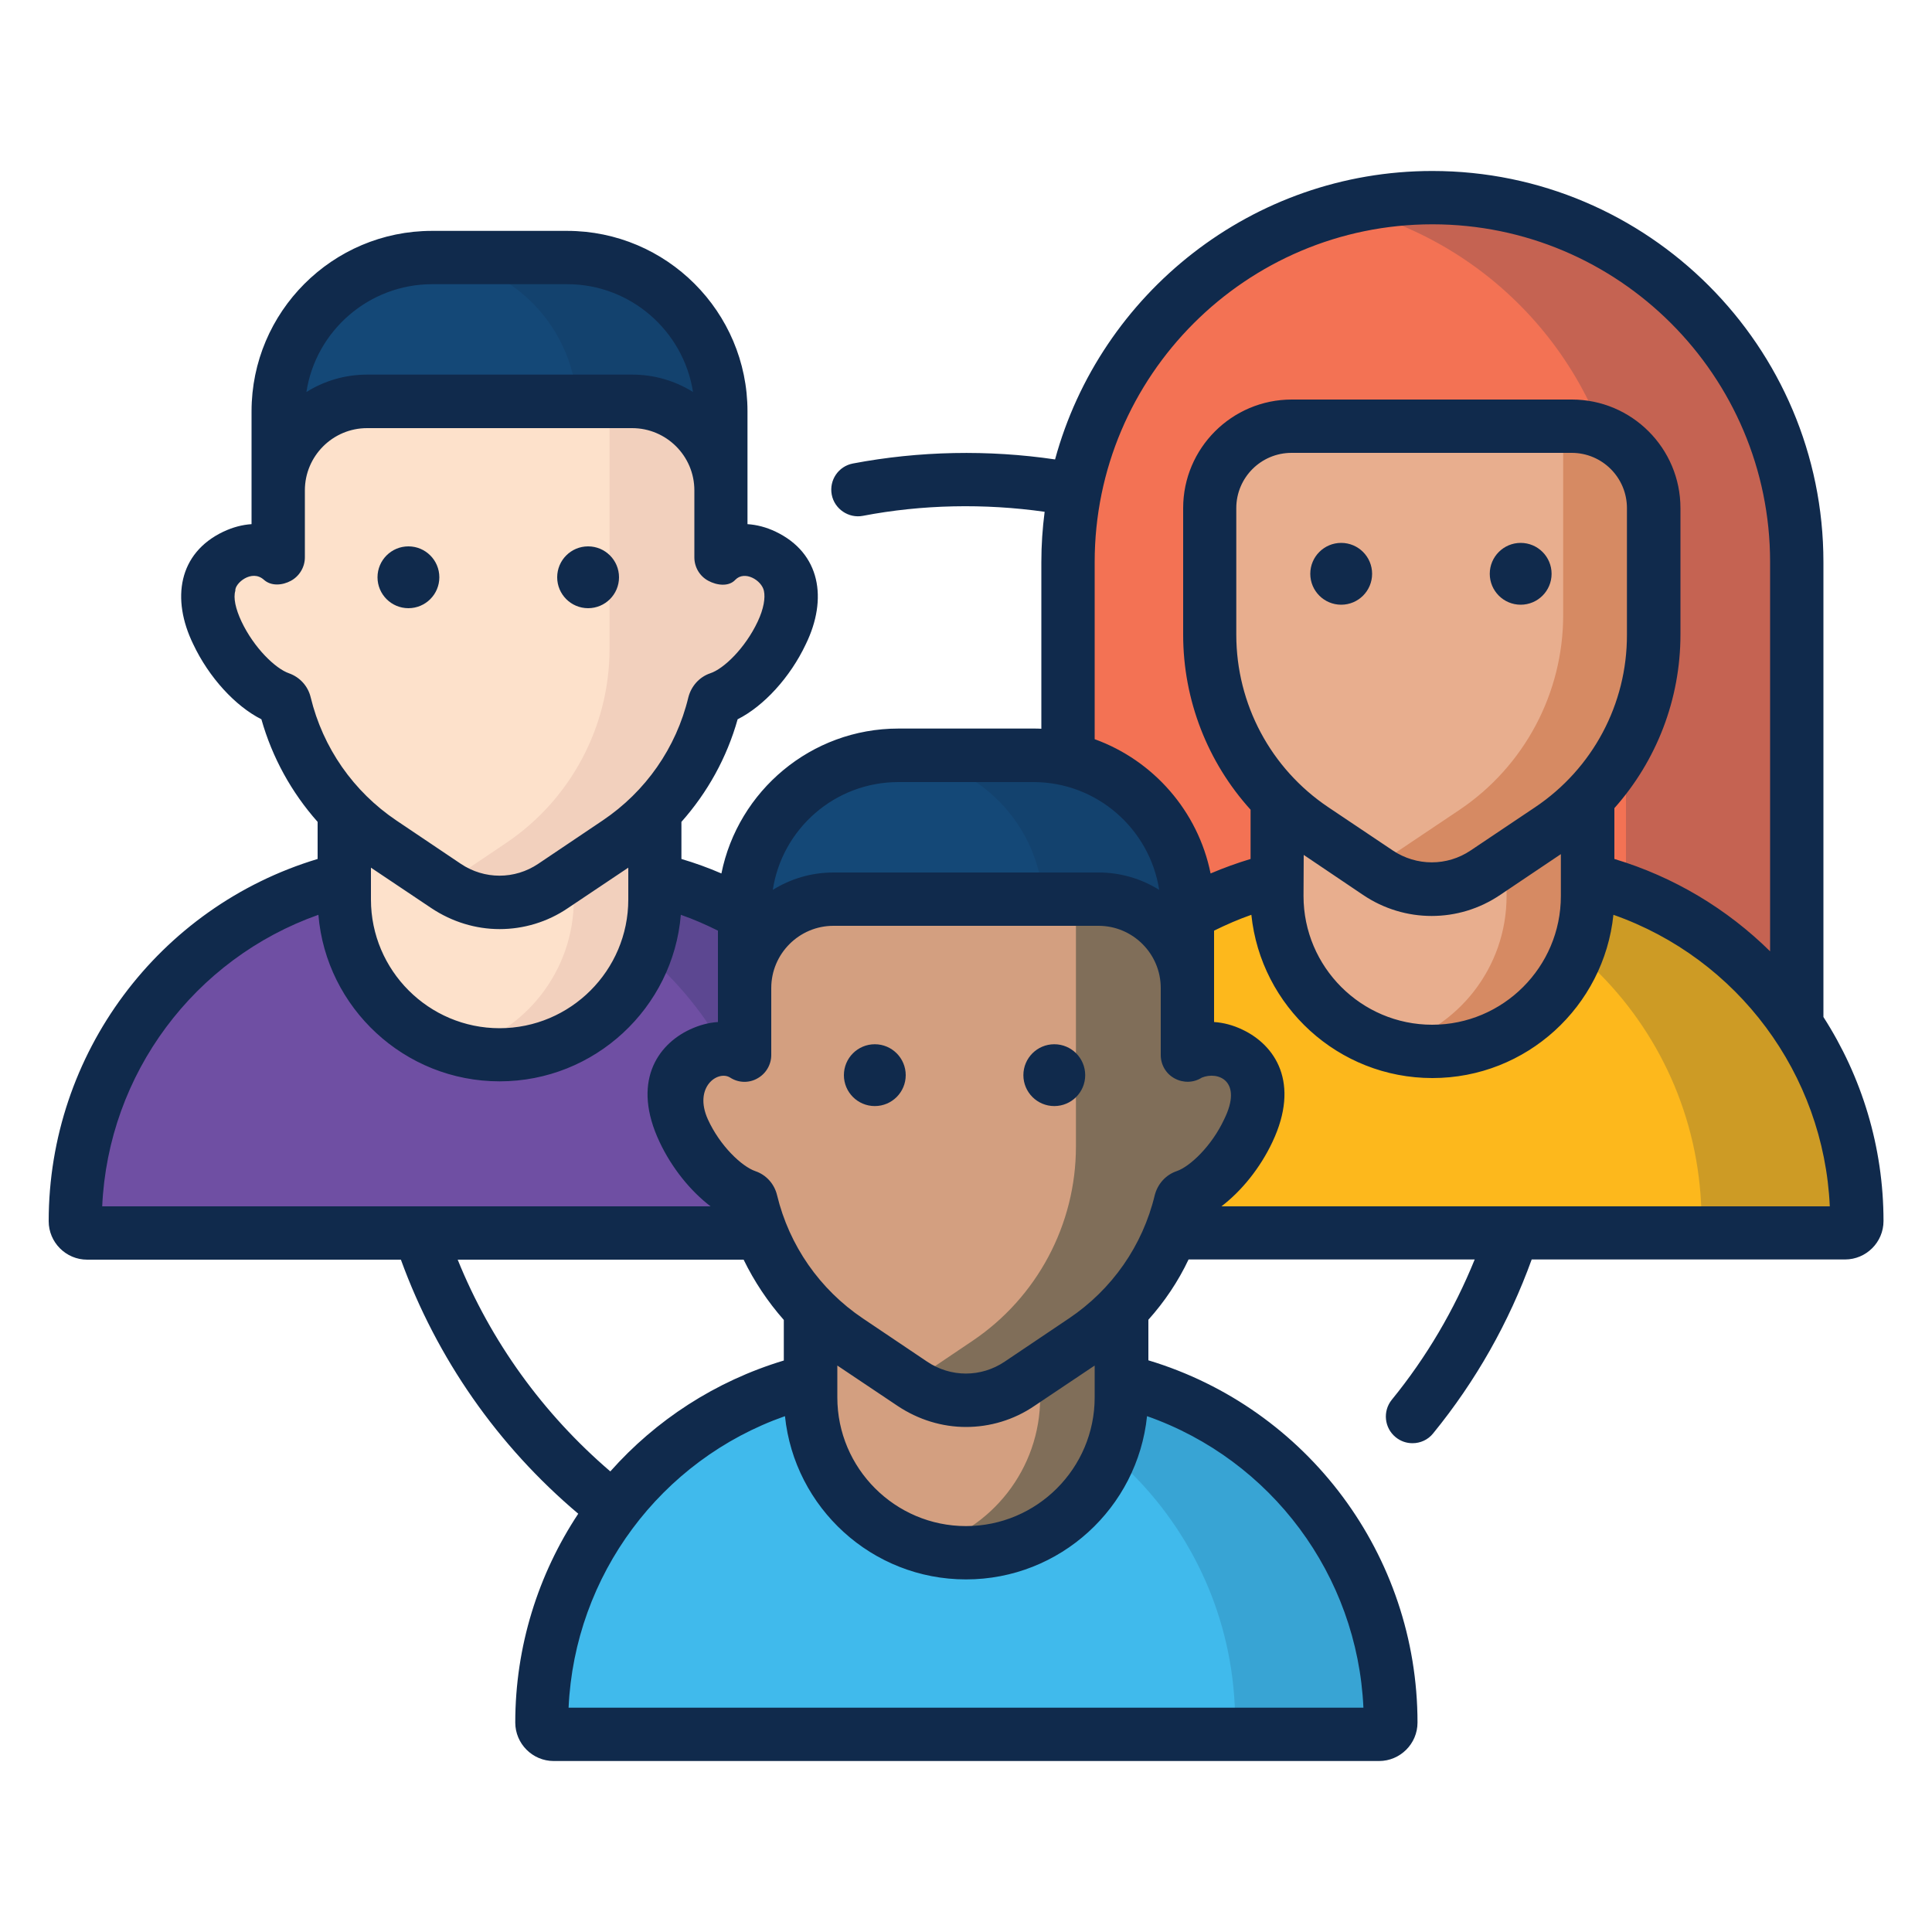 <svg xmlns="http://www.w3.org/2000/svg" xmlns:xlink="http://www.w3.org/1999/xlink" x="0px" y="0px" viewBox="0 0 100 100" style="enable-background:new 0 0 100 100;" xml:space="preserve"><style type="text/css">	.st0{display:none;}	.st1{display:inline;}	.st2{fill:#102A4C;}	.st3{clip-path:url(#SVGID_2_);fill:#102A4C;}	.st4{clip-path:url(#SVGID_5_);}	.st5{clip-path:url(#SVGID_8_);fill:#40BAEC;}	.st6{clip-path:url(#SVGID_8_);fill:#102A4C;}	.st7{fill:#FFFFFF;}	.st8{fill:#E9EFF6;}	.st9{fill:#40BAEC;}	.st10{fill:#144877;}	.st11{fill:#CACACA;}	.st12{fill:#A4B0B7;}	.st13{fill:#808086;}	.st14{fill:#80888F;}	.st15{opacity:0.1;fill:#40BAEC;}	.st16{opacity:0.5;}	.st17{opacity:0.2;enable-background:new    ;}	.st18{clip-path:url(#SVGID_16_);}	.st19{clip-path:url(#SVGID_18_);fill:#40BAEC;}	.st20{clip-path:url(#SVGID_20_);}	.st21{clip-path:url(#SVGID_22_);fill:#40BAEC;}	.st22{fill:#FFFFFF;stroke:#102A4C;stroke-width:1.675;stroke-miterlimit:10;}	.st23{fill:none;stroke:#102A4C;stroke-width:1.675;stroke-miterlimit:10;}	.st24{fill:#40BAEC;stroke:#102A4C;stroke-width:1.116;stroke-miterlimit:10;}	.st25{fill:none;stroke:#102A4C;stroke-width:1.116;stroke-miterlimit:10;}	.st26{opacity:0.2;fill:#144877;}	.st27{opacity:0.3;fill:#043156;}	.st28{fill:#F4B94E;}	.st29{opacity:0.2;fill:#FFFFFF;}	.st30{fill:#40BAEC;stroke:#102A4C;stroke-width:1.5;stroke-miterlimit:10;}	.st31{fill:#FFFFFF;stroke:#102A4C;stroke-width:1.5;stroke-miterlimit:10;}	.st32{fill:#144877;stroke:#102A4C;stroke-miterlimit:10;}	.st33{fill:none;stroke:#102A4C;stroke-width:1.5;stroke-linecap:round;stroke-miterlimit:10;}	.st34{fill:#FFFFFF;stroke:#102A4C;stroke-miterlimit:10;}	.st35{fill:none;stroke:#102A4C;stroke-width:1.5;stroke-miterlimit:10;}	.st36{opacity:0.3;fill:#102A4C;}	.st37{fill:#E9EFF6;stroke:#102A4C;stroke-width:4.507;stroke-miterlimit:10;}	.st38{fill:#FFFFFF;stroke:#102A4C;stroke-width:4.507;stroke-miterlimit:10;}	.st39{fill:#40BAEC;stroke:#102A4C;stroke-width:3.245;stroke-miterlimit:10;}	.st40{fill:none;stroke:#102A4C;stroke-width:4.507;stroke-linecap:round;stroke-miterlimit:10;}	.st41{fill:#FDB81C;stroke:#102A4C;stroke-width:4.507;stroke-miterlimit:10;}	.st42{fill:#FDE1CB;}	.st43{fill:#FF8080;}	.st44{fill:#E8AE8E;}	.st45{fill:#FED67B;}	.st46{fill:#F37254;stroke:#102A4C;stroke-width:3;stroke-miterlimit:10;}	.st47{fill:#40BAEC;stroke:#102A4C;stroke-width:3;stroke-miterlimit:10;}	.st48{opacity:0.2;fill:#102A4C;}	.st49{fill:#6F4FA3;stroke:#102A4C;stroke-width:3;stroke-miterlimit:10;}	.st50{fill:#F4B94E;stroke:#102A4C;stroke-width:3;stroke-miterlimit:10;}	.st51{fill:#2DBBA9;stroke:#102A4C;stroke-width:3;stroke-miterlimit:10;}	.st52{fill:#144877;stroke:#102A4C;stroke-width:3;stroke-miterlimit:10;}	.st53{fill:#FDB81C;stroke:#102A4C;stroke-width:3;stroke-miterlimit:10;}	.st54{opacity:0.2;fill:none;stroke:#FFFFFF;stroke-width:1.822;stroke-linecap:round;stroke-miterlimit:10;}	.st55{opacity:0.4;fill:none;stroke:#FFFFFF;stroke-width:1.822;stroke-linecap:round;stroke-miterlimit:10;}	.st56{opacity:0.2;}	.st57{opacity:0.25;enable-background:new    ;}	.st58{clip-path:url(#SVGID_24_);}	.st59{clip-path:url(#SVGID_26_);fill:#1D8080;}	.st60{clip-path:url(#SVGID_28_);}	.st61{clip-path:url(#SVGID_30_);fill:#1D8080;}	.st62{clip-path:url(#SVGID_32_);}	.st63{clip-path:url(#SVGID_34_);fill:#1D8080;}	.st64{opacity:0.7;}	.st65{clip-path:url(#SVGID_36_);}	.st66{fill:#40BAEC;stroke:#102A4C;stroke-width:5;stroke-miterlimit:10;}	.st67{fill:none;stroke:#102A4C;stroke-width:5;stroke-linecap:round;stroke-miterlimit:10;}	.st68{fill:#1D8080;stroke:#102A4C;stroke-width:5;stroke-miterlimit:10;}	.st69{fill:#FFFFFF;stroke:#102A4C;stroke-width:5;stroke-miterlimit:10;}	.st70{fill:#144877;stroke:#144877;stroke-width:1.812;stroke-miterlimit:10;}	.st71{opacity:0.1;}	.st72{fill:#144877;stroke:#102A4C;stroke-width:3.623;stroke-miterlimit:10;}	.st73{fill:none;stroke:#40BAEC;stroke-width:5;stroke-linecap:round;stroke-linejoin:round;stroke-miterlimit:10;}	.st74{fill:#FFFFFF;stroke:#102A4C;stroke-width:2.058;stroke-miterlimit:10;}	.st75{fill:#144877;stroke:#144877;stroke-width:0.746;stroke-miterlimit:10;}	.st76{fill:#2DBBA9;stroke:#102A4C;stroke-width:1.491;stroke-miterlimit:10;}	.st77{fill:none;stroke:#2DBBA9;stroke-width:2.058;stroke-linecap:round;stroke-linejoin:round;stroke-miterlimit:10;}	.st78{fill:#2DBBA9;}	.st79{fill:none;stroke:#102A4C;stroke-width:3;stroke-linecap:round;stroke-miterlimit:10;}	.st80{fill:#40BAEC;stroke:#102A4C;stroke-width:2;stroke-miterlimit:10;}	.st81{fill:#40BAEC;stroke:#102A4C;stroke-miterlimit:10;}	.st82{fill:none;stroke:#102A4C;stroke-width:3;stroke-miterlimit:10;}	.st83{fill:#6F4FA3;}	.st84{fill:#40BAEC;stroke:#102A4C;stroke-width:2.221;stroke-linecap:round;stroke-linejoin:round;stroke-miterlimit:10;}	.st85{fill:none;stroke:#40BAEC;stroke-width:2.593;stroke-linecap:round;stroke-linejoin:round;stroke-miterlimit:10;}	.st86{fill:#FDB81C;stroke:#102A4C;stroke-width:2.125;stroke-miterlimit:10;}	.st87{fill:#FFFFFF;stroke:#FFFFFF;stroke-width:0.77;stroke-miterlimit:10;}	.st88{opacity:0.25;}	.st89{fill:#144877;stroke:#102A4C;stroke-width:1.54;stroke-miterlimit:10;}	.st90{fill:none;stroke:#FDB81C;stroke-width:2.125;stroke-linecap:round;stroke-linejoin:round;stroke-miterlimit:10;}	.st91{clip-path:url(#SVGID_40_);}	.st92{clip-path:url(#SVGID_44_);}	.st93{clip-path:url(#SVGID_48_);}	.st94{clip-path:url(#SVGID_52_);}	.st95{clip-path:url(#SVGID_56_);}	.st96{clip-path:url(#SVGID_60_);}	.st97{clip-path:url(#SVGID_64_);}	.st98{clip-path:url(#SVGID_68_);}	.st99{fill:none;}	.st100{opacity:0.4;fill:#102A4C;}	.st101{fill:#52BDE2;}	.st102{fill:#75CBE7;}	.st103{fill:#FBBA36;stroke:#102A4C;stroke-width:3.875;stroke-miterlimit:10;}	.st104{fill:#F37254;stroke:#102A4C;stroke-width:3.875;stroke-miterlimit:10;}	.st105{fill:#40BAEC;stroke:#102A4C;stroke-width:6.238;stroke-miterlimit:10;}	.st106{fill:#144877;stroke:#102A4C;stroke-width:6.238;stroke-miterlimit:10;}	.st107{fill:none;stroke:#40BAEC;stroke-width:4.196;stroke-linecap:round;stroke-linejoin:round;stroke-miterlimit:10;}	.st108{clip-path:url(#SVGID_72_);}	.st109{clip-path:url(#SVGID_74_);fill:#40BAEC;}	.st110{clip-path:url(#SVGID_76_);}	.st111{clip-path:url(#SVGID_78_);fill:#40BAEC;}	.st112{clip-path:url(#SVGID_80_);}	.st113{clip-path:url(#SVGID_82_);fill:#40BAEC;}	.st114{clip-path:url(#SVGID_84_);}	.st115{clip-path:url(#SVGID_86_);fill:#40BAEC;}	.st116{fill:#F37254;}	.st117{fill:#FDB81C;}	.st118{fill:#FDE1CB;stroke:#102A4C;stroke-width:3;stroke-miterlimit:10;}	.st119{fill:#40BAEC;stroke:#102A4C;stroke-width:3.356;stroke-miterlimit:10;}	.st120{fill:#144877;stroke:#102A4C;stroke-width:3.356;stroke-miterlimit:10;}	.st121{clip-path:url(#SVGID_88_);}	.st122{fill:#F8AA98;}	.st123{clip-path:url(#SVGID_90_);}	.st124{clip-path:url(#SVGID_92_);}	.st125{fill:#102A4C;stroke:#102A4C;stroke-width:0.75;stroke-miterlimit:10;}	.st126{fill:#102A4C;stroke:#102A4C;stroke-width:0.5;stroke-miterlimit:10;}	.st127{clip-path:url(#SVGID_94_);}	.st128{fill:#102A4C;stroke:#102A4C;stroke-width:0.945;stroke-miterlimit:10;}	.st129{fill:#102A4C;stroke:#102A4C;stroke-width:0.63;stroke-miterlimit:10;}	.st130{fill:#144877;stroke:#102A4C;stroke-width:2;stroke-miterlimit:10;}	.st131{fill:none;stroke:#102A4C;stroke-width:2;stroke-linecap:round;stroke-miterlimit:10;}	.st132{fill:#F37254;stroke:#102A4C;stroke-width:1.908;stroke-linecap:round;stroke-miterlimit:10;}	.st133{fill:#FDB81C;stroke:#102A4C;stroke-width:1.526;stroke-linecap:round;stroke-miterlimit:10;}	.st134{fill:#40BAEC;stroke:#102A4C;stroke-width:1.526;stroke-linecap:round;stroke-miterlimit:10;}	.st135{clip-path:url(#SVGID_96_);}	.st136{clip-path:url(#SVGID_98_);}	.st137{clip-path:url(#SVGID_102_);}	.st138{clip-path:url(#SVGID_104_);}	.st139{clip-path:url(#SVGID_108_);}	.st140{clip-path:url(#SVGID_112_);}	.st141{fill:#808080;}	.st142{clip-path:url(#SVGID_116_);}	.st143{fill:#102A4C;stroke:#102A4C;stroke-miterlimit:10;}	.st144{fill:none;stroke:#102A4C;stroke-width:2.987;stroke-miterlimit:10;}	.st145{fill:#40BAEC;stroke:#102A4C;stroke-width:2.987;stroke-miterlimit:10;}	.st146{fill:#144877;stroke:#102A4C;stroke-width:1.103;stroke-miterlimit:10;}	.st147{opacity:0.4;fill:#FFFFFF;}	.st148{fill:#FEDB8D;}	.st149{fill:#FDB81C;stroke:#102A4C;stroke-width:2.941;stroke-miterlimit:10;}	.st150{fill:#40BAEC;stroke:#102A4C;stroke-width:2.941;stroke-miterlimit:10;}	.st151{fill:#F37254;stroke:#102A4C;stroke-width:2.941;stroke-miterlimit:10;}	.st152{clip-path:url(#SVGID_120_);}	.st153{clip-path:url(#SVGID_122_);fill:#40BAEC;}	.st154{fill:#A0DDF5;}	.st155{fill:#188080;}	.st156{fill:#51C7B8;stroke:#102A4C;stroke-width:2.272;stroke-miterlimit:10;}	.st157{fill:#876DB3;}	.st158{opacity:0.6;}	.st159{fill:#51C7B8;}	.st160{opacity:0.6;fill:#FFFFFF;}	.st161{fill:#40BAEC;stroke:#102A4C;stroke-width:4;stroke-miterlimit:10;}	.st162{fill:none;stroke:#102A4C;stroke-width:4;stroke-linecap:round;stroke-miterlimit:10;}	.st163{fill:#144877;stroke:#102A4C;stroke-width:4;stroke-miterlimit:10;}	.st164{fill:none;stroke:#102A4C;stroke-width:4;stroke-miterlimit:10;}	.st165{fill:#2DBBA9;stroke:#102A4C;stroke-width:4;stroke-miterlimit:10;}	.st166{fill:#80803B;}	.st167{fill:#808080;stroke:#102A4C;stroke-width:2;stroke-miterlimit:10;}	.st168{clip-path:url(#SVGID_124_);}	.st169{fill:#40BAEC;stroke:#102A4C;stroke-width:4;stroke-linejoin:round;stroke-miterlimit:10;}	.st170{fill:none;stroke:#FFFFFF;stroke-width:2.961;stroke-linecap:round;stroke-linejoin:round;stroke-miterlimit:10;}	.st171{fill:#102A4C;stroke:#102A4C;stroke-width:0.31;stroke-miterlimit:10;}	.st172{fill:#FDE1CB;stroke:#102A4C;stroke-width:2;stroke-miterlimit:10;}	.st173{fill:#FDE1CB;stroke:#102A4C;stroke-width:2;stroke-linecap:round;stroke-miterlimit:10;}	.st174{clip-path:url(#SVGID_128_);}	.st175{clip-path:url(#SVGID_130_);fill:#40BAEC;}	.st176{clip-path:url(#SVGID_132_);}	.st177{clip-path:url(#SVGID_134_);fill:#40BAEC;}	.st178{clip-path:url(#SVGID_136_);}	.st179{clip-path:url(#SVGID_138_);fill:#40BAEC;}	.st180{clip-path:url(#SVGID_140_);}	.st181{clip-path:url(#SVGID_142_);fill:#40BAEC;}	.st182{clip-path:url(#SVGID_144_);}	.st183{clip-path:url(#SVGID_146_);fill:#40BAEC;}	.st184{clip-path:url(#SVGID_148_);}	.st185{clip-path:url(#SVGID_150_);fill:#40BAEC;}	.st186{fill:#E9EFF6;stroke:#102A4C;stroke-width:3.898;stroke-miterlimit:10;}	.st187{fill:#FFFFFF;stroke:#102A4C;stroke-width:3.898;stroke-miterlimit:10;}	.st188{fill:none;stroke:#102A4C;stroke-width:3.898;stroke-linecap:round;stroke-miterlimit:10;}	.st189{clip-path:url(#SVGID_152_);}	.st190{clip-path:url(#SVGID_154_);fill:#40BAEC;}	.st191{clip-path:url(#SVGID_156_);}	.st192{clip-path:url(#SVGID_158_);fill:#40BAEC;}	.st193{clip-path:url(#SVGID_160_);}	.st194{clip-path:url(#SVGID_162_);fill:#40BAEC;}	.st195{clip-path:url(#SVGID_164_);}	.st196{clip-path:url(#SVGID_166_);fill:#40BAEC;}	.st197{clip-path:url(#SVGID_168_);}	.st198{clip-path:url(#SVGID_170_);fill:#40BAEC;}	.st199{clip-path:url(#SVGID_172_);}	.st200{clip-path:url(#SVGID_174_);fill:#40BAEC;}	.st201{clip-path:url(#SVGID_176_);}	.st202{clip-path:url(#SVGID_178_);fill:#40BAEC;}	.st203{clip-path:url(#SVGID_180_);}	.st204{clip-path:url(#SVGID_182_);fill:#40BAEC;}	.st205{clip-path:url(#SVGID_184_);}	.st206{clip-path:url(#SVGID_186_);fill:#40BAEC;}	.st207{clip-path:url(#SVGID_188_);}	.st208{clip-path:url(#SVGID_190_);fill:#40BAEC;}	.st209{clip-path:url(#SVGID_192_);}	.st210{clip-path:url(#SVGID_194_);fill:#40BAEC;}	.st211{clip-path:url(#SVGID_196_);}	.st212{clip-path:url(#SVGID_198_);fill:#40BAEC;}	.st213{clip-path:url(#SVGID_200_);}	.st214{clip-path:url(#SVGID_202_);fill:#1D8080;}	.st215{clip-path:url(#SVGID_204_);}	.st216{clip-path:url(#SVGID_206_);fill:#1D8080;}	.st217{clip-path:url(#SVGID_208_);}	.st218{clip-path:url(#SVGID_210_);fill:#1D8080;}	.st219{fill:#E9EFF6;stroke:#102A4C;stroke-width:2.708;stroke-miterlimit:10;}	.st220{fill:#40BAEC;stroke:#102A4C;stroke-width:2.708;stroke-miterlimit:10;}	.st221{fill:none;stroke:#102A4C;stroke-width:2;stroke-miterlimit:10;}	.st222{fill:none;stroke:#102A4C;stroke-linecap:round;stroke-miterlimit:10;}	.st223{clip-path:url(#SVGID_212_);}	.st224{clip-path:url(#SVGID_214_);fill:#40BAEC;}	.st225{clip-path:url(#SVGID_216_);}	.st226{clip-path:url(#SVGID_218_);fill:#40BAEC;}	.st227{clip-path:url(#SVGID_220_);}	.st228{clip-path:url(#SVGID_222_);fill:#40BAEC;}	.st229{clip-path:url(#SVGID_224_);}	.st230{clip-path:url(#SVGID_226_);fill:#40BAEC;}	.st231{clip-path:url(#SVGID_228_);}	.st232{clip-path:url(#SVGID_230_);fill:#40BAEC;}	.st233{clip-path:url(#SVGID_232_);}	.st234{clip-path:url(#SVGID_234_);fill:#40BAEC;}	.st235{clip-path:url(#SVGID_236_);}	.st236{clip-path:url(#SVGID_238_);fill:#40BAEC;}	.st237{clip-path:url(#SVGID_240_);}	.st238{clip-path:url(#SVGID_242_);fill:#40BAEC;}	.st239{clip-path:url(#SVGID_244_);}	.st240{clip-path:url(#SVGID_246_);fill:#40BAEC;}	.st241{clip-path:url(#SVGID_248_);}	.st242{clip-path:url(#SVGID_250_);fill:#40BAEC;}	.st243{clip-path:url(#SVGID_252_);}	.st244{clip-path:url(#SVGID_254_);fill:#40BAEC;}	.st245{clip-path:url(#SVGID_256_);}	.st246{clip-path:url(#SVGID_258_);fill:#40BAEC;}	.st247{clip-path:url(#SVGID_260_);}	.st248{clip-path:url(#SVGID_262_);fill:#40BAEC;}	.st249{fill:#118080;}	.st250{fill:none;stroke:#102A4C;stroke-width:4.424;stroke-linecap:round;stroke-linejoin:round;stroke-miterlimit:10;}	.st251{fill:#FDB81C;stroke:#051F3A;stroke-width:3.045;stroke-linecap:round;stroke-linejoin:round;stroke-miterlimit:10;}	.st252{clip-path:url(#SVGID_264_);}	.st253{enable-background:new    ;}	.st254{opacity:0.15;fill:#102A4C;}	.st255{clip-path:url(#SVGID_268_);}	.st256{clip-path:url(#SVGID_272_);}	.st257{clip-path:url(#SVGID_276_);}	.st258{clip-path:url(#SVGID_280_);}	.st259{clip-path:url(#SVGID_282_);fill:#40BAEC;}	.st260{clip-path:url(#SVGID_284_);}	.st261{clip-path:url(#SVGID_286_);fill:#40BAEC;}	.st262{clip-path:url(#SVGID_288_);}	.st263{clip-path:url(#SVGID_290_);fill:#40BAEC;}	.st264{clip-path:url(#SVGID_292_);}	.st265{clip-path:url(#SVGID_294_);fill:#40BAEC;}	.st266{clip-path:url(#SVGID_296_);}	.st267{clip-path:url(#SVGID_298_);fill:#40BAEC;}	.st268{clip-path:url(#SVGID_300_);}	.st269{clip-path:url(#SVGID_304_);}	.st270{clip-path:url(#SVGID_308_);}	.st271{clip-path:url(#SVGID_314_);}	.st272{clip-path:url(#SVGID_316_);fill:#40BAEC;}	.st273{clip-path:url(#SVGID_318_);}	.st274{clip-path:url(#SVGID_320_);fill:#40BAEC;}	.st275{clip-path:url(#SVGID_323_);}	.st276{clip-path:url(#SVGID_325_);fill:#1D8080;}	.st277{clip-path:url(#SVGID_327_);}	.st278{clip-path:url(#SVGID_329_);fill:#1D8080;}	.st279{fill:#FFFFFF;stroke:#051F3A;stroke-width:3.547;stroke-miterlimit:10;}	.st280{fill:#051F3A;stroke:#071C2D;stroke-width:1.774;stroke-miterlimit:10;}	.st281{fill:#FDE1CB;stroke:#051F3A;stroke-width:2.838;stroke-miterlimit:10;}	.st282{clip-path:url(#SVGID_331_);}	.st283{fill:#F37254;stroke:#051F3A;stroke-width:3.547;stroke-miterlimit:10;}	.st284{fill:#FDE1CB;stroke:#051F3A;stroke-width:2.158;stroke-miterlimit:10;}	.st285{fill:none;stroke:#051F3A;stroke-width:3.193;stroke-miterlimit:10;}	.st286{clip-path:url(#SVGID_335_);}	.st287{fill:#144877;stroke:#051F3A;stroke-width:3.193;stroke-linecap:round;stroke-linejoin:round;stroke-miterlimit:10;}	.st288{fill:#051F3A;}	.st289{clip-path:url(#SVGID_339_);fill:#043156;}	.st290{fill:none;stroke:#051F3A;stroke-width:2.158;stroke-miterlimit:10;}	.st291{fill:#40BAEC;stroke:#051F3A;stroke-width:3.045;stroke-linecap:round;stroke-linejoin:round;stroke-miterlimit:10;}	.st292{clip-path:url(#SVGID_341_);}	.st293{clip-path:url(#SVGID_343_);fill:#40BAEC;}	.st294{fill:#808080;stroke:#102A4C;stroke-width:2.227;stroke-miterlimit:10;}	.st295{opacity:0.3;fill:#102A4C;enable-background:new    ;}	.st296{fill:#FFFFFF;stroke:#102A4C;stroke-width:2.227;stroke-miterlimit:10;}	.st297{fill:#144877;stroke:#102A4C;stroke-width:1.604;stroke-miterlimit:10;}	.st298{fill:none;stroke:#102A4C;stroke-width:2.227;stroke-linecap:round;stroke-miterlimit:10;}	.st299{fill:#408080;stroke:#102A4C;stroke-width:2.227;stroke-miterlimit:10;}	.st300{fill:#408080;}	.st301{fill:#FFFFFF;stroke:#051F3A;stroke-width:1.438;stroke-miterlimit:10;}	.st302{fill:#051F3A;stroke:#071C2D;stroke-width:0.719;stroke-miterlimit:10;}	.st303{fill:#FDE1CB;stroke:#051F3A;stroke-width:1.15;stroke-miterlimit:10;}	.st304{clip-path:url(#SVGID_345_);}	.st305{fill:#FDB81C;stroke:#051F3A;stroke-width:1.438;stroke-miterlimit:10;}	.st306{fill:#FDE1CB;stroke:#051F3A;stroke-width:0.875;stroke-miterlimit:10;}	.st307{fill:none;stroke:#051F3A;stroke-width:1.294;stroke-miterlimit:10;}	.st308{clip-path:url(#SVGID_349_);}	.st309{fill:#144877;stroke:#051F3A;stroke-width:1.294;stroke-linecap:round;stroke-linejoin:round;stroke-miterlimit:10;}	.st310{clip-path:url(#SVGID_353_);fill:#102A4C;}	.st311{fill:none;stroke:#051F3A;stroke-width:0.875;stroke-miterlimit:10;}	.st312{fill:#40BAEC;stroke:#051F3A;stroke-width:1.234;stroke-linecap:round;stroke-linejoin:round;stroke-miterlimit:10;}	.st313{clip-path:url(#SVGID_355_);}	.st314{fill:#40BAEC;stroke:#051F3A;stroke-width:1.438;stroke-miterlimit:10;}	.st315{clip-path:url(#SVGID_359_);}	.st316{clip-path:url(#SVGID_363_);fill:#102A4C;}	.st317{fill:#FDB81C;stroke:#102A4C;stroke-width:1.164;stroke-miterlimit:10;}	.st318{fill:#FFFFFF;stroke:#102A4C;stroke-width:1.075;stroke-miterlimit:10;}	.st319{opacity:0.1;fill:#102A4C;}	.st320{clip-path:url(#SVGID_365_);}	.st321{clip-path:url(#SVGID_369_);}	.st322{clip-path:url(#SVGID_373_);fill:#102A4C;}	.st323{clip-path:url(#SVGID_375_);}	.st324{fill:#071C2D;}	.st325{clip-path:url(#SVGID_379_);}	.st326{clip-path:url(#SVGID_381_);}	.st327{fill-rule:evenodd;clip-rule:evenodd;fill:#FF8080;}	.st328{fill-rule:evenodd;clip-rule:evenodd;fill:#E9EFF6;}	.st329{fill-rule:evenodd;clip-rule:evenodd;fill:#FDB81C;}	.st330{fill-rule:evenodd;clip-rule:evenodd;fill:#102A4C;}	.st331{fill-rule:evenodd;clip-rule:evenodd;fill:#808080;}	.st332{fill:#102A4C;stroke:#102A4C;stroke-width:0.666;stroke-miterlimit:10;}	.st333{fill:#F37254;stroke:#102A4C;stroke-width:2;stroke-miterlimit:10;}	.st334{fill:#102A4C;stroke:#102A4C;stroke-width:0.792;stroke-miterlimit:10;}	.st335{fill:#102A4C;stroke:#102A4C;stroke-width:1.054;stroke-miterlimit:10;}	.st336{fill:#FDE1CB;stroke:#102A4C;stroke-width:3.167;stroke-miterlimit:10;}	.st337{fill:#2DBBA9;stroke:#102A4C;stroke-width:3.167;stroke-miterlimit:10;}	.st338{fill:none;stroke:#102A4C;stroke-width:3.167;stroke-linecap:round;stroke-miterlimit:10;}	.st339{fill:#FFFFFF;stroke:#102A4C;stroke-width:2.712;stroke-miterlimit:10;}	.st340{fill:#40BAEC;stroke:#102A4C;stroke-width:2.712;stroke-miterlimit:10;}	.st341{fill:#FFFFFF;stroke:#102A4C;stroke-width:1.808;stroke-miterlimit:10;}	.st342{fill:#E9EFF6;stroke:#102A4C;stroke-width:1.808;stroke-miterlimit:10;}	.st343{fill:#144877;stroke:#102A4C;stroke-width:1.808;stroke-miterlimit:10;}	.st344{fill:#FDB81C;stroke:#102A4C;stroke-width:1.808;stroke-miterlimit:10;}	.st345{fill:#2DBBA9;stroke:#102A4C;stroke-width:1.808;stroke-miterlimit:10;}	.st346{fill:#F37254;stroke:#102A4C;stroke-width:1.808;stroke-miterlimit:10;}	.st347{fill:#808080;stroke:#102A4C;stroke-width:2.083;stroke-miterlimit:10;}	.st348{fill:#FFFFFF;stroke:#102A4C;stroke-width:2.083;stroke-miterlimit:10;}	.st349{fill:none;stroke:#102A4C;stroke-width:2.083;stroke-linecap:round;stroke-miterlimit:10;}	.st350{fill:#FDB81C;stroke:#102A4C;stroke-width:2.083;stroke-miterlimit:10;}	.st351{fill:none;stroke:#FFFFFF;stroke-width:2;stroke-linecap:round;stroke-miterlimit:10;}	.st352{fill:#FDB81C;stroke:#102A4C;stroke-width:1.681;stroke-miterlimit:10;}	.st353{fill:#40BAEC;stroke:#102A4C;stroke-width:1.681;stroke-miterlimit:10;}	.st354{fill:#2DBBA9;stroke:#102A4C;stroke-width:1.681;stroke-miterlimit:10;}	.st355{fill:#51C7B8;stroke:#102A4C;stroke-width:0.848;stroke-miterlimit:10;}	.st356{fill:none;stroke:#102A4C;stroke-width:1.966;stroke-linecap:round;stroke-linejoin:round;stroke-miterlimit:10;}	.st357{clip-path:url(#SVGID_385_);}	.st358{fill:#FDB81C;stroke:#102A4C;stroke-width:1.362;stroke-linecap:round;stroke-linejoin:round;stroke-miterlimit:10;}	.st359{fill:none;stroke:#40BAEC;stroke-width:1.591;stroke-linecap:round;stroke-linejoin:round;stroke-miterlimit:10;}	.st360{fill:#144877;stroke:#102A4C;stroke-width:1.09;stroke-linecap:round;stroke-linejoin:round;stroke-miterlimit:10;}	.st361{fill:#80801C;stroke:#102A4C;stroke-width:1.09;stroke-miterlimit:10;}	.st362{opacity:0.2;fill:#102A4C;enable-background:new    ;}	.st363{fill:none;stroke:#102A4C;stroke-width:1.09;stroke-miterlimit:10;}	.st364{fill:#FFFFFF;stroke:#102A4C;stroke-width:1.09;stroke-miterlimit:10;}	.st365{fill:#408080;stroke:#102A4C;stroke-width:1.09;stroke-miterlimit:10;}	.st366{fill:#102A4C;stroke:#102A4C;stroke-width:0.934;stroke-miterlimit:10;}	.st367{fill:#807254;stroke:#102A4C;stroke-width:1.09;stroke-miterlimit:10;}	.st368{fill:#6F4F80;stroke:#102A4C;stroke-width:1.09;stroke-miterlimit:10;}	.st369{fill:#80801C;stroke:#102A4C;stroke-width:1.09;stroke-linecap:round;stroke-linejoin:round;stroke-miterlimit:10;}	.st370{fill:#807254;}	.st371{fill:#FBBA36;stroke:#102A4C;stroke-width:1.09;stroke-miterlimit:10;}	.st372{fill:#40BAEC;stroke:#102A4C;stroke-width:1.09;stroke-miterlimit:10;}	.st373{fill:#F37254;stroke:#102A4C;stroke-width:1.09;stroke-miterlimit:10;}	.st374{fill:#6F4FA3;stroke:#102A4C;stroke-width:1.09;stroke-miterlimit:10;}	.st375{fill:#FBBA36;stroke:#102A4C;stroke-width:1.09;stroke-linecap:round;stroke-linejoin:round;stroke-miterlimit:10;}	.st376{fill:#144877;stroke:#102A4C;stroke-width:2.166;stroke-linecap:round;stroke-linejoin:round;stroke-miterlimit:10;}	.st377{fill:#80801C;stroke:#102A4C;stroke-width:2.166;stroke-miterlimit:10;}	.st378{fill:none;stroke:#102A4C;stroke-width:2.166;stroke-miterlimit:10;}	.st379{fill:#FFFFFF;stroke:#102A4C;stroke-width:2.166;stroke-miterlimit:10;}	.st380{fill:#408080;stroke:#102A4C;stroke-width:2.166;stroke-miterlimit:10;}	.st381{fill:#102A4C;stroke:#102A4C;stroke-width:1.856;stroke-miterlimit:10;}	.st382{fill:#807254;stroke:#102A4C;stroke-width:2.166;stroke-miterlimit:10;}	.st383{fill:#6F4F80;stroke:#102A4C;stroke-width:2.166;stroke-miterlimit:10;}	.st384{fill:#80801C;stroke:#102A4C;stroke-width:2.166;stroke-linecap:round;stroke-linejoin:round;stroke-miterlimit:10;}	.st385{clip-path:url(#SVGID_389_);}	.st386{clip-path:url(#SVGID_391_);fill:#40BAEC;}	.st387{clip-path:url(#SVGID_393_);}	.st388{clip-path:url(#SVGID_395_);fill:#40BAEC;}	.st389{clip-path:url(#SVGID_397_);}	.st390{clip-path:url(#SVGID_399_);fill:#1D8080;}	.st391{clip-path:url(#SVGID_401_);}	.st392{clip-path:url(#SVGID_403_);fill:#1D8080;}	.st393{clip-path:url(#SVGID_405_);}	.st394{clip-path:url(#SVGID_407_);fill:#1D8080;}	.st395{fill:#FFFFFF;stroke:#102A4C;stroke-width:3;stroke-miterlimit:10;}	.st396{fill:#FFFFFF;stroke:#102A4C;stroke-width:2.5;stroke-miterlimit:10;}	.st397{clip-path:url(#SVGID_409_);}	.st398{clip-path:url(#SVGID_411_);fill:#1D8080;}	.st399{clip-path:url(#SVGID_413_);}	.st400{clip-path:url(#SVGID_415_);fill:#40BAEC;}	.st401{clip-path:url(#SVGID_417_);}	.st402{clip-path:url(#SVGID_419_);fill:#40BAEC;}	.st403{fill:#40BAEC;stroke:#102A4C;stroke-width:4.059;stroke-linecap:round;stroke-linejoin:round;stroke-miterlimit:10;}	.st404{fill:none;stroke:#40BAEC;stroke-width:4.74;stroke-linecap:round;stroke-linejoin:round;stroke-miterlimit:10;}	.st405{clip-path:url(#SVGID_421_);}	.st406{clip-path:url(#SVGID_423_);fill:#1D8080;}	.st407{clip-path:url(#SVGID_425_);}	.st408{clip-path:url(#SVGID_427_);fill:#1D8080;}	.st409{clip-path:url(#SVGID_429_);}	.st410{clip-path:url(#SVGID_431_);fill:#1D8080;}	.st411{fill:#144877;stroke:#102A4C;stroke-width:1.825;stroke-miterlimit:10;}	.st412{clip-path:url(#SVGID_433_);}	.st413{fill:#144877;stroke:#102A4C;stroke-width:4.065;stroke-miterlimit:10;}	.st414{fill:none;stroke:#102A4C;stroke-width:4.065;stroke-linecap:round;stroke-miterlimit:10;}	.st415{fill:none;stroke:#102A4C;stroke-width:4.065;stroke-miterlimit:10;}	.st416{fill:none;stroke:#102A4C;stroke-width:2.033;stroke-linecap:round;stroke-miterlimit:10;}	.st417{clip-path:url(#SVGID_435_);}	.st418{clip-path:url(#SVGID_439_);}	.st419{clip-path:url(#SVGID_443_);}	.st420{clip-path:url(#SVGID_447_);}	.st421{clip-path:url(#SVGID_449_);fill:#1D8080;}	.st422{clip-path:url(#SVGID_451_);}	.st423{clip-path:url(#SVGID_453_);fill:#1D8080;}	.st424{clip-path:url(#SVGID_455_);}	.st425{clip-path:url(#SVGID_457_);fill:#1D8080;}	.st426{clip-path:url(#SVGID_459_);}	.st427{fill:#40BAEC;stroke:#102A4C;stroke-width:4.557;stroke-miterlimit:10;}	.st428{fill:none;stroke:#102A4C;stroke-width:4.557;stroke-linecap:round;stroke-miterlimit:10;}	.st429{fill:#1D8080;stroke:#102A4C;stroke-width:4.557;stroke-miterlimit:10;}	.st430{fill:#40B1E5;}	.st431{fill:#102A4C;stroke:#102A4C;stroke-width:0.25;stroke-miterlimit:10;}	.st432{fill:#FFFFFF;stroke:#102A4C;stroke-width:0.25;stroke-miterlimit:10;}	.st433{fill:#E9EFF6;stroke:#102A4C;stroke-width:4.129;stroke-miterlimit:10;}	.st434{fill:#FFFFFF;stroke:#102A4C;stroke-width:4.129;stroke-miterlimit:10;}	.st435{fill:none;stroke:#102A4C;stroke-width:4.129;stroke-linecap:round;stroke-miterlimit:10;}	.st436{fill:#FDB81C;stroke:#102A4C;stroke-width:3.114;stroke-miterlimit:10;}	.st437{fill:#40BAEC;stroke:#102A4C;stroke-width:3.114;stroke-miterlimit:10;}	.st438{fill:#F37254;stroke:#102A4C;stroke-width:3.114;stroke-miterlimit:10;}	.st439{clip-path:url(#SVGID_463_);}	.st440{clip-path:url(#SVGID_465_);fill:#40BAEC;}	.st441{clip-path:url(#SVGID_467_);}	.st442{clip-path:url(#SVGID_469_);fill:#40BAEC;}	.st443{clip-path:url(#SVGID_471_);}	.st444{clip-path:url(#SVGID_473_);fill:#40BAEC;}	.st445{fill:#E9EFF6;stroke:#102A4C;stroke-width:3.71;stroke-miterlimit:10;}	.st446{fill:#144877;stroke:#102A4C;stroke-width:3.71;stroke-miterlimit:10;}	.st447{fill:#FFFFFF;stroke:#102A4C;stroke-width:3.71;stroke-linecap:round;stroke-linejoin:round;stroke-miterlimit:10;}	.st448{fill:#2DBBA9;stroke:#102A4C;stroke-width:3.71;stroke-miterlimit:10;}	.st449{fill:#40BAEC;stroke:#102A4C;stroke-width:2.782;stroke-miterlimit:10;}	.st450{fill:none;stroke:#FFFFFF;stroke-width:4;stroke-linecap:round;stroke-miterlimit:10;}	.st451{fill:#E9EFF6;stroke:#102A4C;stroke-width:1.789;stroke-miterlimit:10;}	.st452{fill:#144877;stroke:#102A4C;stroke-width:1.789;stroke-miterlimit:10;}	.st453{fill:#FFFFFF;stroke:#102A4C;stroke-width:1.789;stroke-linecap:round;stroke-linejoin:round;stroke-miterlimit:10;}	.st454{fill:#2DBBA9;stroke:#102A4C;stroke-width:1.789;stroke-miterlimit:10;}	.st455{fill:#40BAEC;stroke:#102A4C;stroke-width:1.342;stroke-miterlimit:10;}	.st456{fill:none;stroke:#FFFFFF;stroke-width:1.929;stroke-linecap:round;stroke-miterlimit:10;}	.st457{fill:#E9EFF6;stroke:#102A4C;stroke-width:4;stroke-miterlimit:10;}	.st458{fill:#FDB81C;stroke:#102A4C;stroke-width:4;stroke-miterlimit:10;}	.st459{fill:#144877;stroke:#102A4C;stroke-width:1.916;stroke-miterlimit:10;}	.st460{fill:#E9EFF6;stroke:#102A4C;stroke-width:1.916;stroke-miterlimit:10;}	.st461{fill:#FDB81C;stroke:#102A4C;stroke-width:1.916;stroke-miterlimit:10;}	.st462{fill:#808080;stroke:#102A4C;stroke-width:1.53;stroke-miterlimit:10;}	.st463{fill:#FFFFFF;stroke:#576480;stroke-width:1.53;stroke-miterlimit:10;}	.st464{opacity:0.1;fill:#00126B;}	.st465{opacity:0.39;fill:#576480;}	.st466{fill:none;stroke:#416C80;stroke-width:2.04;stroke-linecap:round;stroke-miterlimit:10;}	.st467{fill:#FFFFFF;stroke:#102A4C;stroke-width:1.53;stroke-miterlimit:10;}	.st468{opacity:0.05;fill:#00126B;}	.st469{opacity:0.39;fill:#40BAEC;}	.st470{fill:none;stroke:#144877;stroke-width:2.04;stroke-linecap:round;stroke-miterlimit:10;}	.st471{opacity:0.2;fill:none;stroke:#144877;stroke-width:2.174;stroke-linecap:round;stroke-miterlimit:10;}	.st472{fill:#00126B;}	.st473{opacity:0.1;fill:none;stroke:#40BAEC;stroke-miterlimit:10;}	.st474{opacity:0.1;fill:#FDB81C;}	.st475{opacity:0.1;fill:#2DBBA9;}	.st476{fill:#144877;stroke:#102A4C;stroke-width:2.5;stroke-linecap:round;stroke-miterlimit:10;}	.st477{fill:#408080;stroke:#102A4C;stroke-width:2.5;stroke-miterlimit:10;}	.st478{fill:none;stroke:#102A4C;stroke-width:2.5;stroke-linecap:round;stroke-miterlimit:10;}	.st479{fill:#E9EFF6;stroke:#102A4C;stroke-miterlimit:10;}	.st480{fill:#FDB81C;stroke:#102A4C;stroke-miterlimit:10;}	.st481{fill:#FFFFFF;stroke:#102A4C;stroke-width:2;stroke-miterlimit:10;}	.st482{fill:none;stroke:#102A4C;stroke-width:2.31;stroke-miterlimit:10;}	.st483{fill:#E9EFF6;stroke:#102A4C;stroke-width:1.992;stroke-miterlimit:10;}	.st484{fill:#E9EFF6;stroke:#102A4C;stroke-width:1.879;stroke-miterlimit:10;}	.st485{fill:#2DBBA9;stroke:#102A4C;stroke-width:2.31;stroke-miterlimit:10;}	.st486{fill:#E9EFF6;stroke:#102A4C;stroke-width:2.31;stroke-miterlimit:10;}	.st487{fill:#102A4C;stroke:#102A4C;stroke-width:0.32;stroke-miterlimit:10;}	.st488{fill:#102A4C;stroke:#102A4C;stroke-width:0.426;stroke-miterlimit:10;}	.st489{fill:#FFFFFF;stroke:#102A4C;stroke-width:0.572;stroke-miterlimit:10;}	.st490{fill:none;stroke:#144877;stroke-width:0.763;stroke-linecap:round;stroke-miterlimit:10;}	.st491{opacity:0.2;fill:none;stroke:#144877;stroke-width:0.813;stroke-linecap:round;stroke-miterlimit:10;}	.st492{fill:#E9EFF6;stroke:#102A4C;stroke-width:1.374;stroke-miterlimit:10;}	.st493{fill:#FFFFFF;stroke:#102A4C;stroke-width:1.523;stroke-miterlimit:10;}	.st494{fill:#40BAEC;stroke:#102A4C;stroke-width:1.374;stroke-miterlimit:10;}	.st495{fill:#FFFFFF;stroke:#102A4C;stroke-width:1.269;stroke-miterlimit:10;}	.st496{fill:none;stroke:#102A4C;stroke-width:1.922;stroke-linecap:round;stroke-linejoin:round;stroke-miterlimit:10;}	.st497{fill:#FDB81C;stroke:#051F3A;stroke-width:1.323;stroke-linecap:round;stroke-linejoin:round;stroke-miterlimit:10;}	.st498{clip-path:url(#SVGID_481_);}	.st499{fill:#FDB81C;stroke:#102A4C;stroke-width:1.314;stroke-miterlimit:10;}	.st500{fill:#808080;stroke:#102A4C;stroke-width:2.127;stroke-miterlimit:10;}	.st501{fill:#FFFFFF;stroke:#576480;stroke-width:0.781;stroke-miterlimit:10;}	.st502{fill:none;stroke:#416C80;stroke-width:1.042;stroke-linecap:round;stroke-miterlimit:10;}	.st503{fill:#FFFFFF;stroke:#102A4C;stroke-width:2.127;stroke-miterlimit:10;}	.st504{fill:none;stroke:#102A4C;stroke-width:2.127;stroke-linecap:round;stroke-miterlimit:10;}	.st505{fill:#8080FF;}	.st506{fill:#E9EFF6;stroke:#102A4C;stroke-width:0.787;stroke-miterlimit:10;}	.st507{fill:#144877;stroke:#102A4C;stroke-width:0.787;stroke-miterlimit:10;}	.st508{fill:#FDB81C;stroke:#102A4C;stroke-width:0.787;stroke-miterlimit:10;}	.st509{fill:#102A4C;stroke:#102A4C;stroke-width:0.787;stroke-miterlimit:10;}	.st510{fill:#FFFFFF;stroke:#102A4C;stroke-width:1.575;stroke-miterlimit:10;}	.st511{fill:#2DBBA9;stroke:#102A4C;stroke-width:1.819;stroke-miterlimit:10;}	.st512{fill:#E9EFF6;stroke:#102A4C;stroke-width:1.819;stroke-miterlimit:10;}	.st513{opacity:0.1;fill:none;stroke:#102A4C;stroke-miterlimit:10;}	.st514{opacity:0.4;}	.st515{fill:none;stroke:#FFFFFF;stroke-width:0.827;stroke-miterlimit:10;}	.st516{fill:none;stroke:#40BAEC;stroke-width:5;stroke-miterlimit:10;}	.st517{fill:#518080;}	.st518{fill:#D68A63;}	.st519{fill:#F2D0BD;}	.st520{opacity:0.15;}	.st521{fill:#D39F80;}	.st522{fill:#806E59;}	.st523{fill:#8085FF;}	.st524{fill:#80827A;}	.st525{fill:#144877;stroke:#E9EFF6;stroke-width:0.91;stroke-miterlimit:10;}	.st526{opacity:0.9;}	.st527{fill:#0B1F33;}	.st528{fill:none;stroke:#FFFFFF;stroke-width:0.5;stroke-miterlimit:10;}	.st529{clip-path:url(#SVGID_489_);}	.st530{fill:#FFFFFF;stroke:#40BAEC;stroke-width:3;stroke-miterlimit:10;}	.st531{fill:#B1801C;}	.st532{clip-path:url(#SVGID_493_);}	.st533{clip-path:url(#SVGID_495_);fill:#6F4F80;}	.st534{fill:none;stroke:#4080A0;stroke-width:3.055;stroke-miterlimit:10;}	.st535{clip-path:url(#SVGID_497_);}	.st536{clip-path:url(#SVGID_499_);fill:#4080A0;}	.st537{opacity:0.4;fill:none;stroke:#4080A0;stroke-width:3.055;stroke-miterlimit:10;}	.st538{clip-path:url(#SVGID_501_);}	.st539{opacity:0.05;fill:#102A4C;enable-background:new    ;}	.st540{clip-path:url(#SVGID_505_);}	.st541{clip-path:url(#SVGID_507_);}	.st542{clip-path:url(#SVGID_509_);}	.st543{fill:#E9EFF6;stroke:#102A4C;stroke-width:2.817;stroke-miterlimit:10;}	.st544{fill:#655E67;}	.st545{fill:#544F56;}	.st546{fill:#808083;}	.st547{fill:#0E3C5E;}	.st548{fill:#FFA873;}	.st549{fill:#C5C8C9;}	.st550{fill:#B8BDC2;}	.st551{fill:#71B48F;}	.st552{fill:#B76C4C;}	.st553{fill:#BDA52E;}	.st554{fill:#A3AAB0;}	.st555{fill:#A4CBFF;}	.st556{fill:#9B5769;}	.st557{fill:#A3BFCB;}	.st558{opacity:0.2;fill:#40BAEC;}	.st559{fill:#B78061;}	.st560{fill:#B28075;}	.st561{fill:#FFA064;}	.st562{fill:#FFAA22;}	.st563{fill:#0081B6;}	.st564{fill:#9C9BA0;}	.st565{fill:#1E5A80;}	.st566{fill:#E9EFF6;stroke:#102A4C;stroke-width:2.504;stroke-miterlimit:10;}	.st567{fill:#B3806B;}	.st568{fill:#E8AE8E;stroke:#102A4C;stroke-width:2;stroke-miterlimit:10;}	.st569{fill:#E7B390;stroke:#102A4C;stroke-width:2;stroke-miterlimit:10;}	.st570{fill:#E7B390;}	.st571{fill:#102A4C;stroke:#102A4C;stroke-width:0.922;stroke-miterlimit:10;}	.st572{fill:#102A4C;stroke:#102A4C;stroke-width:0.615;stroke-miterlimit:10;}	.st573{fill:none;stroke:#102A4C;stroke-width:2.46;stroke-miterlimit:10;}	.st574{fill:#CF8913;}	.st575{fill:#0B3759;}	.st576{fill:#231F20;}	.st577{fill:#DB4857;}	.st578{fill:#FFCA00;}	.st579{fill:none;stroke:#231F20;stroke-width:0.025;}	.st580{fill:none;stroke:#231F20;stroke-width:8.000000e-03;}	.st581{fill:none;stroke:#231F20;stroke-width:0.122;}	.st582{fill:#FFFFFF;stroke:#051F3A;stroke-width:1.573;stroke-miterlimit:10;}	.st583{fill:#051F3A;stroke:#071C2D;stroke-width:0.786;stroke-miterlimit:10;}	.st584{fill:#FDE1CB;stroke:#051F3A;stroke-width:1.258;stroke-miterlimit:10;}	.st585{clip-path:url(#SVGID_513_);}	.st586{fill:#F37254;stroke:#051F3A;stroke-width:1.573;stroke-miterlimit:10;}	.st587{fill:#FDE1CB;stroke:#051F3A;stroke-width:0.957;stroke-miterlimit:10;}	.st588{fill:none;stroke:#051F3A;stroke-width:1.415;stroke-miterlimit:10;}	.st589{clip-path:url(#SVGID_517_);}	.st590{fill:#144877;stroke:#051F3A;stroke-width:1.415;stroke-linecap:round;stroke-linejoin:round;stroke-miterlimit:10;}	.st591{clip-path:url(#SVGID_521_);fill:#043156;}	.st592{fill:none;stroke:#051F3A;stroke-width:0.957;stroke-miterlimit:10;}	.st593{fill:#E9EFF6;stroke:#102A4C;stroke-width:2;stroke-miterlimit:10;}	.st594{fill:none;stroke:#40BAEC;stroke-width:5;stroke-linecap:round;stroke-miterlimit:10;}	.st595{fill:none;stroke:#40BAEC;stroke-width:5;stroke-linecap:round;stroke-miterlimit:10;stroke-dasharray:6.103,15.257;}	.st596{fill:#144877;stroke:#102A4C;stroke-width:2.712;stroke-miterlimit:10;}	.st597{fill:#40BAEC;stroke:#102A4C;stroke-width:1.808;stroke-miterlimit:10;}	.st598{opacity:0.23;fill:#0069B8;}	.st599{fill:#DEEDF6;}	.st600{fill:#091C35;}	.st601{fill:#144877;stroke:#102A4C;stroke-width:0.942;stroke-miterlimit:10;}	.st602{opacity:0.15;fill:#144877;}	.st603{opacity:0.2;fill:#6F4FA3;}	.st604{opacity:0.2;fill:#FDB81C;}	.st605{fill:#E9EFF6;stroke:#102A4C;stroke-width:0.912;stroke-miterlimit:10;}	.st606{fill:#FFFFFF;stroke:#102A4C;stroke-width:0.912;stroke-miterlimit:10;}	.st607{fill:#40BAEC;stroke:#102A4C;stroke-width:0.656;stroke-miterlimit:10;}	.st608{fill:none;stroke:#102A4C;stroke-width:0.912;stroke-linecap:round;stroke-miterlimit:10;}	.st609{fill:#FDB81C;stroke:#102A4C;stroke-width:0.912;stroke-miterlimit:10;}	.st610{fill:#FFFFFF;stroke:#102A4C;stroke-width:1.244;stroke-miterlimit:10;}	.st611{fill:#40BAEC;stroke:#102A4C;stroke-width:0.767;stroke-linecap:round;stroke-linejoin:round;stroke-miterlimit:10;}	.st612{fill:none;stroke:#40BAEC;stroke-width:0.896;stroke-linecap:round;stroke-linejoin:round;stroke-miterlimit:10;}	.st613{fill:#FDB81C;stroke:#102A4C;stroke-width:0.89;stroke-miterlimit:10;}	.st614{fill:#FFFFFF;stroke:#FFFFFF;stroke-width:0.322;stroke-miterlimit:10;}	.st615{fill:#144877;stroke:#102A4C;stroke-width:0.645;stroke-miterlimit:10;}	.st616{fill:none;stroke:#FDB81C;stroke-width:0.89;stroke-linecap:round;stroke-linejoin:round;stroke-miterlimit:10;}	.st617{fill:#102A4C;stroke:#102A4C;stroke-width:0.312;stroke-miterlimit:10;}	.st618{fill:#51C7B8;stroke:#102A4C;stroke-width:0.531;stroke-miterlimit:10;}	.st619{fill:#808080;stroke:#102A4C;stroke-width:0.888;stroke-miterlimit:10;}	.st620{fill:#FBBA36;stroke:#102A4C;stroke-width:0.929;stroke-miterlimit:10;}	.st621{fill:#F37254;stroke:#102A4C;stroke-width:0.929;stroke-miterlimit:10;}	.st622{opacity:0.2;fill:#52BDE2;}	.st623{fill:#F37254;stroke:#102A4C;stroke-width:2.546;stroke-miterlimit:10;}	.st624{fill:#FDE1CB;stroke:#102A4C;stroke-width:2.546;stroke-miterlimit:10;}	.st625{fill:#FDE1CB;stroke:#102A4C;stroke-width:2.546;stroke-linecap:round;stroke-miterlimit:10;}	.st626{fill:none;stroke:#102A4C;stroke-width:1.352;stroke-linecap:round;stroke-miterlimit:10;}	.st627{fill:#144877;stroke:#102A4C;stroke-width:2.546;stroke-miterlimit:10;}	.st628{fill:none;stroke:#102A4C;stroke-width:2.546;stroke-miterlimit:10;}	.st629{fill:none;stroke:#102A4C;stroke-width:2.546;stroke-linecap:round;stroke-miterlimit:10;}	.st630{fill:#808080;stroke:#102A4C;stroke-width:2.816;stroke-miterlimit:10;}	.st631{fill:#FFFFFF;stroke:#576480;stroke-width:2.816;stroke-miterlimit:10;}	.st632{fill:none;stroke:#416C80;stroke-width:3.754;stroke-linecap:round;stroke-miterlimit:10;}	.st633{fill:#FFFFFF;stroke:#102A4C;stroke-width:2.816;stroke-miterlimit:10;}	.st634{fill:none;stroke:#144877;stroke-width:3.754;stroke-linecap:round;stroke-miterlimit:10;}	.st635{opacity:0.2;fill:none;stroke:#144877;stroke-width:4;stroke-linecap:round;stroke-miterlimit:10;}	.st636{fill:#416C80;}	.st637{fill:#FDE1CB;stroke:#102A4C;stroke-width:2.816;stroke-miterlimit:10;}	.st638{fill:#FF8080;stroke:#102A4C;stroke-width:2;stroke-miterlimit:10;}	.st639{clip-path:url(#SVGID_523_);}	.st640{fill:#40B1E5;stroke:#102A4C;stroke-width:2;stroke-miterlimit:10;}	.st641{fill:#FFBBC4;stroke:#102A4C;stroke-width:2;stroke-miterlimit:10;}	.st642{fill:#102A4C;stroke:#102A4C;stroke-width:2;stroke-miterlimit:10;}	.st643{fill:#102A4C;stroke:#102A4C;stroke-width:1.818;stroke-miterlimit:10;}	.st644{fill:#FFFFFF;stroke:#102A4C;stroke-width:1.818;stroke-miterlimit:10;}	.st645{fill:#00ADEE;stroke:#102A4C;stroke-width:1.077;stroke-miterlimit:10;}	.st646{fill:#144877;stroke:#102A4C;stroke-width:0.909;stroke-miterlimit:10;}	.st647{fill:#005AA9;stroke:#102A4C;stroke-width:1.818;stroke-miterlimit:10;}	.st648{fill:#FF8080;stroke:#102A4C;stroke-width:1.818;stroke-miterlimit:10;}	.st649{fill:#FDB81C;stroke:#102A4C;stroke-width:1.818;stroke-miterlimit:10;}	.st650{fill:#6F4FA3;stroke:#102A4C;stroke-width:1.818;stroke-miterlimit:10;}	.st651{fill:url(#SVGID_524_);stroke:#102A4C;stroke-width:1.869;stroke-miterlimit:10;}	.st652{fill:#FFBBC4;stroke:#102A4C;stroke-width:1.869;stroke-miterlimit:10;}	.st653{fill:#13274B;stroke:#102A4C;stroke-width:1.869;stroke-miterlimit:10;}	.st654{fill:url(#SVGID_525_);stroke:#102A4C;stroke-width:1.869;stroke-miterlimit:10;}	.st655{fill:#804827;stroke:#102A4C;stroke-width:1.869;stroke-miterlimit:10;}	.st656{fill:#2DBBA9;stroke:#102A4C;stroke-width:1.869;stroke-miterlimit:10;}	.st657{fill:#13274B;}	.st658{fill:#FFBBC4;stroke:#102A4C;stroke-width:0.935;stroke-miterlimit:10;}	.st659{fill:#804827;}	.st660{fill:#FFFFFF;stroke:#102A4C;stroke-width:0.935;stroke-miterlimit:10;}	.st661{fill:none;stroke:#40BAEC;stroke-width:6;stroke-miterlimit:10;}	.st662{fill:#2DBBA9;stroke:#102A4C;stroke-width:1.528;stroke-miterlimit:10;}	.st663{fill:#144877;stroke:#102A4C;stroke-width:1.528;stroke-miterlimit:10;}	.st664{fill:#808080;stroke:#102A4C;stroke-width:1.528;stroke-miterlimit:10;}	.st665{fill:#40BAEC;stroke:#102A4C;stroke-width:1.528;stroke-miterlimit:10;}	.st666{fill:#FFFFFF;stroke:#102A4C;stroke-width:1.3;stroke-miterlimit:10;}	.st667{fill:none;stroke:#102A4C;stroke-width:1.528;stroke-linecap:round;stroke-miterlimit:10;}	.st668{fill:none;stroke:#102A4C;stroke-width:1.3;stroke-linecap:round;stroke-miterlimit:10;}	.st669{fill:#2DBBA9;stroke:#102A4C;stroke-width:5;stroke-miterlimit:10;}	.st670{fill:#F37254;stroke:#102A4C;stroke-width:5;stroke-miterlimit:10;}	.st671{fill:#808080;stroke:#102A4C;stroke-width:5;stroke-miterlimit:10;}	.st672{fill:#FDB81C;stroke:#102A4C;stroke-width:5;stroke-miterlimit:10;}	.st673{fill:#2DBBA9;stroke:#102A4C;stroke-width:1.738;stroke-miterlimit:10;}	.st674{fill:#F37254;stroke:#102A4C;stroke-width:1.738;stroke-miterlimit:10;}	.st675{fill:#808080;stroke:#102A4C;stroke-width:1.738;stroke-miterlimit:10;}	.st676{fill:#40BAEC;stroke:#102A4C;stroke-width:1.738;stroke-miterlimit:10;}	.st677{fill:#FDB81C;stroke:#102A4C;stroke-width:1.738;stroke-miterlimit:10;}	.st678{fill:none;stroke:#102A4C;stroke-width:1.738;stroke-linecap:round;stroke-miterlimit:10;}	.st679{fill:#40BAEC;stroke:#102A4C;stroke-width:1.811;stroke-miterlimit:10;}	.st680{fill:none;stroke:#102A4C;stroke-width:1.811;stroke-linecap:round;stroke-miterlimit:10;}	.st681{fill:#1F8080;stroke:#102A4C;stroke-width:1.811;stroke-miterlimit:10;}	.st682{fill:none;stroke:#6F4FA3;stroke-width:1.613;stroke-linecap:round;stroke-linejoin:round;stroke-miterlimit:10;}	.st683{fill:#40BAEC;stroke:#102A4C;stroke-width:2.347;stroke-miterlimit:10;}	.st684{fill:none;stroke:#102A4C;stroke-width:2.347;stroke-linecap:round;stroke-miterlimit:10;}	.st685{fill:#1F8080;stroke:#102A4C;stroke-width:2.347;stroke-miterlimit:10;}	.st686{fill:none;stroke:#6F4FA3;stroke-width:2.09;stroke-linecap:round;stroke-linejoin:round;stroke-miterlimit:10;}	.st687{fill:none;stroke:#6F4FA3;stroke-width:1.723;stroke-linecap:round;stroke-linejoin:round;stroke-miterlimit:10;}	.st688{fill:#F37254;stroke:#E9EFF6;stroke-width:4.343;stroke-miterlimit:10;}	.st689{fill:#6F4FA3;stroke:#E9EFF6;stroke-width:4.343;stroke-miterlimit:10;}	.st690{fill:#2DBBA9;stroke:#E9EFF6;stroke-width:4.343;stroke-miterlimit:10;}	.st691{fill:#FDB81C;stroke:#E9EFF6;stroke-width:4.343;stroke-miterlimit:10;}	.st692{fill:#144877;stroke:#E9EFF6;stroke-width:4.343;stroke-miterlimit:10;}	.st693{fill:#52BDE2;stroke:#E9EFF6;stroke-width:4.343;stroke-miterlimit:10;}	.st694{fill:#FBBA36;}	.st695{fill:none;stroke:#FBBA36;stroke-width:3;stroke-linecap:round;stroke-miterlimit:10;}	.st696{fill:none;stroke:#6F4FA3;stroke-width:4.369;stroke-linecap:round;stroke-miterlimit:10;}	.st697{fill:none;stroke:#6F4FA3;stroke-width:4.653;stroke-linecap:round;stroke-miterlimit:10;}	.st698{fill:#134777;}	.st699{fill:url(#SVGID_528_);}	.st700{fill:url(#SVGID_529_);}	.st701{fill:url(#SVGID_530_);}	.st702{fill:url(#SVGID_531_);}	.st703{fill:url(#SVGID_532_);}	.st704{fill:url(#SVGID_533_);}	.st705{fill:url(#SVGID_534_);}	.st706{fill:url(#SVGID_535_);}	.st707{fill:url(#SVGID_536_);}	.st708{fill:url(#SVGID_537_);}	.st709{fill:url(#SVGID_538_);}	.st710{fill:url(#SVGID_539_);}	.st711{fill:url(#SVGID_540_);}	.st712{fill:url(#SVGID_541_);}	.st713{fill:url(#SVGID_542_);}	.st714{fill:url(#SVGID_543_);}	.st715{fill:url(#SVGID_544_);}	.st716{fill:url(#SVGID_545_);}	.st717{fill:url(#SVGID_546_);}	.st718{fill:url(#SVGID_547_);}	.st719{fill:url(#SVGID_548_);}	.st720{fill:url(#SVGID_549_);}	.st721{fill:url(#SVGID_550_);}	.st722{fill:url(#SVGID_551_);}	.st723{fill:url(#SVGID_552_);}	.st724{fill:url(#SVGID_553_);}	.st725{fill:url(#SVGID_554_);}	.st726{fill:url(#SVGID_555_);}	.st727{fill:url(#SVGID_556_);}	.st728{fill:none;stroke:#2DBBA9;stroke-width:4.653;stroke-linecap:round;stroke-miterlimit:10;}	.st729{opacity:0.9;fill:#0B1F33;}	.st730{fill:#5BC4EE;}	.st731{fill:none;stroke:#FFFFFF;stroke-width:3.67;stroke-miterlimit:10;stroke-dasharray:9.174;}	.st732{fill:#40BAEC;stroke:#102A4C;stroke-width:10;stroke-miterlimit:10;}	.st733{fill:#078092;}	.st734{fill:#093759;}	.st735{fill:#8FA3B6;}	.st736{fill:#103B5B;}	.st737{fill:#C3C3C3;}	.st738{fill:#9DA6AA;}	.st739{fill:#B05033;}	.st740{fill:#51C0B1;}	.st741{fill:#C19B82;}	.st742{fill:#BF9300;}	.st743{fill:#BBCBD3;}	.st744{fill:#87D8CE;}	.st745{fill:#68C9F0;}	.st746{fill:#C18380;stroke:#102A4C;stroke-width:2.305;stroke-miterlimit:10;}	.st747{fill:#BABABA;stroke:#102A4C;stroke-width:2.305;stroke-miterlimit:10;}	.st748{fill:#2DBBA9;stroke:#102A4C;stroke-width:2.305;stroke-miterlimit:10;}	.st749{fill:#BE806F;stroke:#102A4C;stroke-width:2.305;stroke-miterlimit:10;}	.st750{fill:#F37254;stroke:#102A4C;stroke-width:2.305;stroke-miterlimit:10;}	.st751{fill:#144877;stroke:#102A4C;stroke-width:2.305;stroke-miterlimit:10;}	.st752{fill:#102A4C;stroke:#102A4C;stroke-width:2.305;stroke-miterlimit:10;}	.st753{fill:#FBBA36;stroke:#102A4C;stroke-width:2.305;stroke-miterlimit:10;}	.st754{fill:#C05334;}	.st755{fill:#B8800C;}	.st756{fill:none;stroke:#102A4C;stroke-width:2.305;stroke-miterlimit:10;}	.st757{fill:#CC9180;}	.st758{fill:#0B85C0;}	.st759{fill:#80C0FF;}	.st760{fill:#68CEC1;}	.st761{fill:#683B0D;}	.st762{fill:#D18B40;}	.st763{fill:#028032;}	.st764{clip-path:url(#SVGID_558_);}	.st765{fill:#FF9D00;}	.st766{fill:#FFAA1E;}	.st767{fill:#3CABDC;}	.st768{fill:#3C8FC0;}	.st769{clip-path:url(#SVGID_560_);}	.st770{fill:#FFA200;}	.st771{clip-path:url(#SVGID_562_);}	.st772{fill:none;stroke:#102A4C;stroke-width:2.11;stroke-miterlimit:10;}	.st773{fill:#D2593D;}	.st774{clip-path:url(#SVGID_564_);}	.st775{fill:#FFB600;}	.st776{fill:#E9EFF6;stroke:#102A4C;stroke-width:1.528;stroke-miterlimit:10;}	.st777{fill:#00ADEE;}	.st778{opacity:0.5;fill:#102A4C;}	.st779{fill:#E3E3E3;}	.st780{fill:#BFC4C9;}	.st781{clip-path:url(#SVGID_566_);}	.st782{fill:url(#SVGID_567_);}	.st783{fill:url(#SVGID_568_);}	.st784{fill:url(#SVGID_569_);}	.st785{fill:url(#SVGID_570_);}	.st786{fill:url(#SVGID_571_);}	.st787{fill:url(#SVGID_572_);}	.st788{fill:url(#SVGID_573_);}	.st789{fill:url(#SVGID_574_);}	.st790{fill:url(#SVGID_575_);}	.st791{fill:url(#SVGID_576_);}	.st792{fill:url(#SVGID_577_);}	.st793{fill:url(#SVGID_578_);}	.st794{fill:url(#SVGID_579_);}	.st795{fill:url(#SVGID_580_);}	.st796{fill:url(#SVGID_581_);}	.st797{fill:url(#SVGID_582_);}	.st798{fill:url(#SVGID_583_);}	.st799{fill:url(#SVGID_584_);}	.st800{fill:url(#SVGID_585_);}	.st801{fill:url(#SVGID_586_);}	.st802{fill:url(#SVGID_587_);}	.st803{fill:url(#SVGID_588_);}	.st804{fill:url(#SVGID_589_);}	.st805{fill:url(#SVGID_590_);}	.st806{fill:url(#SVGID_591_);}	.st807{fill:url(#SVGID_592_);}	.st808{fill:url(#SVGID_593_);}	.st809{fill:url(#SVGID_594_);}	.st810{fill:url(#SVGID_595_);}	.st811{fill:url(#SVGID_596_);}	.st812{fill:url(#SVGID_597_);}	.st813{fill:url(#SVGID_598_);}	.st814{fill:url(#SVGID_599_);}	.st815{fill:url(#SVGID_600_);}	.st816{fill:url(#SVGID_601_);}	.st817{fill:url(#SVGID_602_);}	.st818{fill:url(#SVGID_603_);}	.st819{fill:url(#SVGID_604_);}	.st820{fill:url(#SVGID_605_);}	.st821{fill:url(#SVGID_606_);}	.st822{fill:url(#SVGID_607_);}	.st823{fill:url(#SVGID_608_);}	.st824{fill:url(#SVGID_609_);}	.st825{fill:url(#SVGID_610_);}	.st826{fill:url(#SVGID_611_);}	.st827{fill:url(#SVGID_612_);}	.st828{fill:url(#SVGID_613_);}	.st829{fill:url(#SVGID_614_);}	.st830{fill:url(#SVGID_615_);}	.st831{fill:url(#SVGID_616_);}	.st832{fill:url(#SVGID_617_);}	.st833{fill:url(#SVGID_618_);}	.st834{fill:url(#SVGID_619_);}	.st835{fill:url(#SVGID_620_);}	.st836{fill:url(#SVGID_621_);}	.st837{fill:url(#SVGID_622_);}	.st838{fill:url(#SVGID_623_);}	.st839{fill:url(#SVGID_624_);}	.st840{fill:url(#SVGID_625_);}	.st841{fill:url(#SVGID_626_);}	.st842{fill:url(#SVGID_627_);}	.st843{fill:url(#SVGID_628_);}	.st844{fill:url(#SVGID_629_);}	.st845{fill:url(#SVGID_630_);}	.st846{fill:url(#SVGID_631_);}	.st847{fill:url(#SVGID_632_);}	.st848{fill:url(#SVGID_633_);}	.st849{fill:url(#SVGID_634_);}	.st850{fill:url(#SVGID_635_);}	.st851{fill:url(#SVGID_636_);}	.st852{fill:url(#SVGID_637_);}	.st853{fill:url(#SVGID_638_);}	.st854{fill:url(#SVGID_639_);}	.st855{fill:#0069B8;}	.st856{fill:#5CD3F9;}	.st857{fill:#006BBA;}	.st858{fill:#40BAEC;stroke:#0069B8;stroke-width:2;stroke-linecap:round;stroke-miterlimit:10;}	.st859{fill:url(#SVGID_640_);}	.st860{fill:url(#SVGID_641_);}	.st861{fill:url(#SVGID_642_);}	.st862{fill:url(#SVGID_643_);}	.st863{fill:url(#SVGID_644_);}	.st864{fill:url(#SVGID_645_);}	.st865{fill:url(#SVGID_646_);}	.st866{fill:url(#SVGID_647_);}	.st867{fill:url(#SVGID_648_);}	.st868{fill:url(#SVGID_649_);}	.st869{fill:url(#SVGID_650_);}	.st870{fill:url(#SVGID_651_);}	.st871{fill:url(#SVGID_652_);}	.st872{fill:url(#SVGID_653_);}	.st873{fill:url(#SVGID_654_);}	.st874{fill:url(#SVGID_655_);}	.st875{fill:url(#SVGID_656_);}	.st876{fill:url(#SVGID_657_);}	.st877{fill:url(#SVGID_658_);}	.st878{fill:url(#SVGID_659_);}	.st879{fill:url(#SVGID_660_);}	.st880{fill:url(#SVGID_661_);}	.st881{fill:url(#SVGID_662_);}	.st882{fill:url(#SVGID_663_);}	.st883{fill:url(#SVGID_664_);}	.st884{fill:url(#SVGID_665_);}	.st885{fill:url(#SVGID_666_);}	.st886{fill:url(#SVGID_667_);}	.st887{fill:url(#SVGID_668_);}	.st888{fill:url(#SVGID_669_);}	.st889{fill:none;stroke:#0069B8;stroke-width:3.95;stroke-linecap:round;stroke-miterlimit:10;}	.st890{fill:none;stroke:#FFFFFF;stroke-width:3.829;stroke-miterlimit:10;}	.st891{clip-path:url(#SVGID_671_);}	.st892{fill:none;stroke:#0069B8;stroke-width:3.829;stroke-linecap:round;stroke-miterlimit:10;}	.st893{clip-path:url(#SVGID_671_);fill:none;stroke:#0069B8;stroke-width:5;stroke-miterlimit:10;}	.st894{fill:none;stroke:#0069B8;stroke-width:2;stroke-linecap:round;stroke-miterlimit:10;}	.st895{fill:#40BAEC;stroke:#0069B8;stroke-width:2.984;stroke-linecap:round;stroke-miterlimit:10;}	.st896{fill:none;stroke:#0069B8;stroke-width:2.984;stroke-linecap:round;stroke-miterlimit:10;}	.st897{fill:none;stroke:#0069B8;stroke-linecap:round;stroke-miterlimit:10;}	.st898{fill:#40BAEC;stroke:#0069B8;stroke-linecap:round;stroke-miterlimit:10;}	.st899{fill:none;stroke:#0069B8;stroke-width:2.244;stroke-linecap:round;stroke-miterlimit:10;}	.st900{fill:#40BAEC;stroke:#0069B8;stroke-width:2.244;stroke-linecap:round;stroke-miterlimit:10;}	.st901{fill:url(#SVGID_672_);}	.st902{fill:url(#SVGID_673_);}	.st903{fill:url(#SVGID_674_);}	.st904{fill:url(#SVGID_675_);}	.st905{fill:url(#SVGID_676_);}	.st906{fill:url(#SVGID_677_);}	.st907{fill:url(#SVGID_678_);}	.st908{fill:url(#SVGID_679_);}	.st909{fill:url(#SVGID_680_);}	.st910{fill:#A2A6BD;}	.st911{fill:url(#SVGID_681_);}	.st912{clip-path:url(#SVGID_683_);}	.st913{fill:url(#SVGID_684_);}	.st914{fill:url(#SVGID_685_);}	.st915{fill:url(#SVGID_686_);}	.st916{fill:url(#SVGID_687_);}	.st917{fill:url(#SVGID_688_);}	.st918{fill:url(#SVGID_689_);}	.st919{fill:url(#SVGID_690_);}	.st920{fill:url(#SVGID_691_);}	.st921{fill:url(#SVGID_692_);}	.st922{fill:url(#SVGID_693_);}	.st923{fill:url(#SVGID_694_);}	.st924{fill:url(#SVGID_695_);}	.st925{fill:url(#SVGID_696_);}	.st926{fill:url(#SVGID_697_);}	.st927{fill:url(#SVGID_698_);}	.st928{fill:url(#SVGID_699_);}	.st929{fill:#102A4C;stroke:#FFFFFF;stroke-width:2.68;stroke-miterlimit:10;}	.st930{fill:#E7B390;stroke:#102A4C;stroke-width:0.676;stroke-miterlimit:10;}	.st931{fill:#B5E4F7;}	.st932{fill:#E7B390;stroke:#102A4C;stroke-width:0.993;stroke-miterlimit:10;}	.st933{clip-path:url(#SVGID_701_);}	.st934{clip-path:url(#SVGID_703_);fill:#40BAEC;}	.st935{clip-path:url(#SVGID_705_);}	.st936{clip-path:url(#SVGID_707_);fill:#40BAEC;}	.st937{clip-path:url(#SVGID_709_);}	.st938{clip-path:url(#SVGID_711_);fill:#40BAEC;}</style><g id="Layer_2" class="st0"></g><g id="Layer_1">	<g>		<g>			<path class="st116" d="M74.14,10.23c-10.42,0-18.86,8.44-18.86,18.86v27.76H93V29.09C93,18.68,84.55,10.23,74.14,10.23z"></path>		</g>		<g class="st56">			<path class="st2" d="M74.14,10.23c-1.52,0-3,0.18-4.42,0.52C78,12.75,84.16,20.2,84.16,29.09v27.76H93V29.09    C93,18.68,84.55,10.23,74.14,10.23z"></path>		</g>		<g>			<path class="st117" d="M95.5,63.82H52.78c-0.33,0-0.61-0.27-0.61-0.61c0-10.05,8.15-18.2,18.2-18.2h7.54    c10.05,0,18.2,8.15,18.2,18.2C96.11,63.55,95.83,63.82,95.5,63.82z"></path>		</g>		<g class="st56">			<path class="st2" d="M77.91,45.02h-7.54c-0.08,0-0.16,0-0.25,0c9.94,0.13,17.95,8.23,17.95,18.19c0,0.33-0.27,0.61-0.61,0.61    h8.04c0.33,0,0.61-0.27,0.61-0.61C96.11,53.16,87.96,45.02,77.91,45.02z"></path>		</g>		<g>			<path class="st44" d="M74.14,54.42c-4.44,0-8.04-3.6-8.04-8.04V35.25h16.08v11.13C82.18,50.82,78.58,54.42,74.14,54.42    L74.14,54.42z"></path>		</g>		<g>			<path class="st518" d="M77.98,35.25v11.13c0,3.71-2.52,6.84-5.94,7.76c0.67,0.18,1.37,0.28,2.1,0.28c4.44,0,8.04-3.6,8.04-8.04    V35.25L77.98,35.25L77.98,35.25z"></path>		</g>		<g>			<path class="st10" d="M29.29,13.33h-6.85c-4.44,0-8.03,3.6-8.03,8.03v5.9h22.92v-5.9C37.32,16.93,33.72,13.33,29.29,13.33    L29.29,13.33z"></path>		</g>		<g class="st56">			<path class="st2" d="M29.36,13.33h-6.99c-0.08,0-0.15,0-0.23,0.01c4.29,0.12,7.74,3.63,7.74,7.96v5.97h7.45v-5.97    C37.32,16.89,33.76,13.33,29.36,13.33L29.36,13.33z"></path>		</g>		<g>			<path class="st83" d="M47.22,63.82H4.5c-0.33,0-0.61-0.27-0.61-0.61c0-10.05,8.15-18.2,18.2-18.2h7.54    c10.05,0,18.2,8.15,18.2,18.2C47.83,63.55,47.56,63.82,47.22,63.82z"></path>		</g>		<g class="st56">			<path class="st2" d="M29.63,45.02h-7.54c-0.08,0-0.16,0-0.25,0c9.94,0.13,17.95,8.23,17.95,18.19c0,0.33-0.27,0.61-0.61,0.61    h8.04c0.33,0,0.61-0.27,0.61-0.61C47.83,53.16,39.68,45.02,29.63,45.02z"></path>		</g>		<g>			<path class="st42" d="M25.86,54.6c-4.44,0-8.04-3.6-8.04-8.04V35.43H33.9v11.13C33.9,51,30.3,54.6,25.86,54.6z"></path>		</g>		<g>			<path class="st519" d="M29.7,35.43v11.13c0,3.71-2.52,6.84-5.94,7.76c0.67,0.18,1.37,0.28,2.1,0.28c4.44,0,8.04-3.6,8.04-8.04    V35.43H29.7z"></path>		</g>		<g>			<path class="st42" d="M39.57,28.77c-0.74-0.35-1.52-0.38-2.25,0.08v-3.47c0-2.54-2.06-4.6-4.6-4.6H19c-2.54,0-4.6,2.06-4.6,4.6    v3.47c-0.73-0.46-1.51-0.43-2.25-0.08c-1.26,0.59-1.9,1.86-0.9,3.99c0.78,1.66,2.24,3.15,3.44,3.46    c0.67,2.99,2.46,5.66,5.06,7.41l3.33,2.24c1.68,1.13,3.87,1.13,5.55,0l3.33-2.24c2.6-1.75,4.39-4.41,5.06-7.41    c1.2-0.3,2.66-1.8,3.44-3.46C41.47,30.63,40.83,29.36,39.57,28.77z"></path>		</g>		<g>			<path class="st519" d="M39.57,28.77c-0.74-0.35-1.52-0.38-2.25,0.08v-3.47c0-2.54-2.06-4.6-4.6-4.6h-1.17v12.8    c0,4.03-2.01,7.8-5.35,10.05l-3.22,2.17l0.11,0.07c1.68,1.13,3.87,1.13,5.55,0l3.33-2.24c2.6-1.75,4.39-4.41,5.06-7.41    c1.2-0.3,2.66-1.8,3.44-3.46C41.47,30.63,40.83,29.36,39.57,28.77L39.57,28.77z"></path>		</g>		<g>			<g>				<path class="st9" d="M71.36,89.77H28.64c-0.33,0-0.61-0.27-0.61-0.61c0-10.05,8.15-18.2,18.2-18.2h7.54     c10.05,0,18.2,8.15,18.2,18.2C71.97,89.49,71.7,89.77,71.36,89.77L71.36,89.77z"></path>			</g>			<g class="st520">				<path class="st2" d="M53.77,70.96h-7.54c-0.08,0-0.16,0-0.25,0c9.94,0.13,17.95,8.23,17.95,18.19c0,0.33-0.27,0.61-0.61,0.61     h8.04c0.33,0,0.61-0.27,0.61-0.61C71.97,79.11,63.82,70.96,53.77,70.96z"></path>			</g>			<g>				<g>					<path class="st10" d="M53.43,39.1h-6.85c-4.44,0-8.03,3.6-8.03,8.03v5.9h22.92v-5.9C61.46,42.69,57.86,39.1,53.43,39.1      L53.43,39.1z"></path>				</g>				<g class="st56">					<path class="st2" d="M53.5,39.1H46.5c-0.08,0-0.15,0-0.23,0.01c4.29,0.12,7.74,3.63,7.74,7.96v5.97h7.45v-5.97      C61.46,42.66,57.89,39.1,53.5,39.1L53.5,39.1z"></path>				</g>				<g>					<path class="st521" d="M50,80.37c-4.44,0-8.04-3.6-8.04-8.04V61.2h16.08v11.13C58.04,76.77,54.44,80.37,50,80.37z"></path>				</g>				<g>					<path class="st522" d="M53.84,61.2v11.13c0,3.71-2.52,6.84-5.94,7.76c0.67,0.18,1.37,0.28,2.1,0.28c4.44,0,8.04-3.6,8.04-8.04      V61.2H53.84z"></path>				</g>				<g>					<path class="st521" d="M63.71,54.54c-0.74-0.35-1.52-0.38-2.25,0.08v-3.47c0-2.54-2.06-4.6-4.6-4.6H43.14      c-2.54,0-4.6,2.06-4.6,4.6v3.47c-0.73-0.46-1.51-0.43-2.25-0.08c-1.26,0.59-1.9,1.86-0.9,3.99c0.78,1.66,2.24,3.15,3.44,3.46      c0.67,2.99,2.46,5.66,5.06,7.41l3.33,2.24c1.68,1.13,3.87,1.13,5.55,0l3.33-2.24c2.6-1.75,4.39-4.41,5.06-7.41      c1.2-0.3,2.66-1.8,3.44-3.46C65.61,56.4,64.96,55.13,63.71,54.54z"></path>				</g>				<g>					<path class="st522" d="M63.71,54.54c-0.74-0.35-1.52-0.38-2.25,0.08v-3.47c0-2.54-2.06-4.6-4.6-4.6h-1.17v12.8      c0,4.03-2.01,7.8-5.35,10.05l-3.22,2.17l0.11,0.07c1.68,1.13,3.87,1.13,5.55,0l3.33-2.24c2.6-1.75,4.39-4.41,5.06-7.41      c1.2-0.3,2.66-1.8,3.44-3.46C65.61,56.4,64.96,55.13,63.71,54.54L63.71,54.54z"></path>				</g>			</g>		</g>		<g>			<path class="st44" d="M81.36,22.06h-14.5c-2.34,0-4.24,1.9-4.24,4.24v6.55c0,4.04,2.01,7.82,5.37,10.08l3.34,2.24    c1.68,1.13,3.88,1.13,5.56,0l3.34-2.24c3.36-2.26,5.37-6.03,5.37-10.08V26.3C85.6,23.96,83.7,22.06,81.36,22.06z"></path>		</g>		<g>			<path class="st518" d="M81.36,22.06h-0.45v9.78c0,4.04-2.01,7.82-5.37,10.08l-3.34,2.24c-0.44,0.29-0.91,0.51-1.4,0.65l0.53,0.35    c1.68,1.13,3.88,1.13,5.56,0c1.01-0.68,2.18-1.47,3.34-2.24c3.36-2.26,5.37-6.03,5.37-10.08c0-2.19,0-4.58,0-6.55    C85.6,23.96,83.7,22.06,81.36,22.06L81.36,22.06z"></path>		</g>		<g>			<path class="st2" d="M94.38,52.64V29.09c0-11.16-9.08-20.24-20.24-20.24c-9.32,0-17.19,6.34-19.53,14.93    c-3.45-0.51-7.04-0.44-10.46,0.21c-0.75,0.14-1.24,0.86-1.1,1.61c0.14,0.75,0.88,1.24,1.61,1.1c3.07-0.59,6.3-0.65,9.41-0.21    c-0.11,0.85-0.17,1.72-0.17,2.6v8.63c-0.13-0.01-0.27-0.01-0.4-0.01H46.5c-4.52,0-8.3,3.23-9.16,7.5    c-0.67-0.29-1.36-0.54-2.07-0.75v-1.92c1.35-1.52,2.35-3.32,2.91-5.31c1.35-0.68,2.72-2.17,3.53-3.89    c1.14-2.34,0.76-4.71-1.56-5.82c-0.48-0.23-0.98-0.36-1.46-0.39v-5.84c0-5.15-4.19-9.34-9.34-9.34h-6.99    c-5.15,0-9.34,4.19-9.34,9.34v5.84c-0.48,0.03-0.97,0.16-1.46,0.39c-2.33,1.11-2.7,3.48-1.56,5.82c0.81,1.72,2.18,3.21,3.53,3.89    c0.56,1.98,1.56,3.79,2.91,5.31v1.92C8.21,46.94,2.52,54.55,2.52,63.21c0,1.09,0.89,1.99,1.99,1.99h16.24    c1.86,5.11,5.01,9.63,9.18,13.15c-2.07,3.13-3.26,6.86-3.26,10.81c0,1.09,0.89,1.99,1.99,1.99h42.72c1.09,0,1.99-0.89,1.99-1.99    c0-8.66-5.69-16.27-13.93-18.75v-2.1c0.84-0.94,1.54-1.98,2.08-3.12h14.81c-1.06,2.61-2.49,5.05-4.29,7.26    c-0.48,0.59-0.39,1.46,0.2,1.94c0.26,0.21,0.56,0.31,0.87,0.31c0.4,0,0.8-0.17,1.07-0.51c2.21-2.71,3.92-5.74,5.1-9H95.5    c1.09,0,1.99-0.89,1.99-1.99C97.49,59.36,96.36,55.72,94.38,52.64L94.38,52.64z M56.66,29.09c0-9.64,7.84-17.48,17.48-17.48    s17.48,7.84,17.48,17.48v20.15c-2.21-2.18-4.96-3.85-8.06-4.78v-2.63c2.18-2.45,3.42-5.63,3.42-8.99V26.3    c0-3.1-2.52-5.62-5.62-5.62h-14.5c-3.1,0-5.62,2.52-5.62,5.62v6.55c0,3.39,1.27,6.61,3.49,9.06v2.55    c-0.7,0.21-1.39,0.46-2.07,0.75c-0.65-3.22-2.96-5.85-6-6.95L56.66,29.09L56.66,29.09z M79.46,41.78l-3.34,2.24    c-1.22,0.82-2.8,0.82-4.03,0l-3.34-2.24c-2.98-2-4.76-5.34-4.76-8.93V26.3c0-1.58,1.28-2.86,2.86-2.86h14.5    c1.58,0,2.86,1.28,2.86,2.86v6.55C84.22,36.44,82.44,39.78,79.46,41.78L79.46,41.78z M67.48,44.25l3.07,2.07    c1.08,0.73,2.32,1.09,3.55,1.09c1.24,0,2.47-0.36,3.55-1.09l3.14-2.11v2.17c0,3.67-2.99,6.66-6.66,6.66    c-3.67,0-6.66-2.99-6.66-6.66L67.48,44.25L67.48,44.25z M60.9,60.62c-0.56,0.19-0.98,0.66-1.13,1.24    c-0.63,2.62-2.21,4.88-4.44,6.38l-3.33,2.24c-1.22,0.82-2.79,0.82-4.01,0l-3.33-2.24c-2.23-1.5-3.81-3.77-4.44-6.38    c-0.14-0.58-0.56-1.05-1.12-1.24c-0.7-0.24-1.83-1.3-2.46-2.68c-0.76-1.68,0.53-2.57,1.16-2.16c0.42,0.27,0.96,0.29,1.4,0.04    c0.44-0.24,0.72-0.71,0.72-1.21v-3.47c0-1.77,1.44-3.22,3.22-3.22h13.72c1.77,0,3.22,1.44,3.22,3.22v3.47    c0,0.5,0.27,0.97,0.72,1.21c0.44,0.24,0.98,0.23,1.4-0.04c0.84-0.35,2.15,0.16,1.16,2.16C62.72,59.31,61.6,60.38,60.9,60.62    L60.9,60.62z M43.34,70.68l3.12,2.09c1.08,0.72,2.31,1.09,3.54,1.09c1.23,0,2.47-0.36,3.54-1.09l3.12-2.09v1.65    c0,3.67-2.99,6.66-6.66,6.66s-6.66-2.99-6.66-6.66L43.34,70.68z M46.5,40.48h6.99c3.29,0,6.02,2.43,6.51,5.58    c-0.91-0.57-1.99-0.9-3.14-0.9H43.14c-1.15,0-2.23,0.33-3.14,0.9C40.48,42.9,43.21,40.48,46.5,40.48L46.5,40.48z M19.2,44.91    l3.12,2.09c1.08,0.72,2.31,1.09,3.54,1.09c1.23,0,2.47-0.36,3.54-1.09l3.12-2.09v1.65c0,3.67-2.99,6.66-6.66,6.66    s-6.66-2.99-6.66-6.66L19.2,44.91z M22.37,14.71h6.99c3.29,0,6.02,2.43,6.51,5.58c-0.91-0.57-1.99-0.9-3.14-0.9H19    c-1.15,0-2.23,0.33-3.14,0.9C16.34,17.14,19.08,14.71,22.37,14.71z M14.96,34.85c-0.7-0.24-1.81-1.31-2.46-2.68    c-0.31-0.66-0.43-1.23-0.32-1.59c-0.04-0.38,0.85-1.14,1.48-0.57c0.38,0.34,0.96,0.29,1.4,0.05c0.44-0.24,0.72-0.71,0.72-1.21    v-3.47c0-1.77,1.44-3.22,3.22-3.22h13.72c1.77,0,3.22,1.44,3.22,3.22v3.47c0,0.5,0.27,0.97,0.72,1.21    c0.44,0.24,1.06,0.32,1.4-0.05c0.48-0.5,1.36,0.02,1.48,0.57c0.08,0.37-0.01,0.93-0.32,1.59c-0.65,1.38-1.76,2.45-2.46,2.68    c-0.56,0.19-0.98,0.66-1.13,1.24c-0.63,2.62-2.21,4.88-4.44,6.38l-3.33,2.24c-1.22,0.82-2.79,0.82-4.01,0l-3.33-2.24    c-2.23-1.5-3.81-3.77-4.44-6.38C15.94,35.51,15.52,35.05,14.96,34.85L14.96,34.85z M16.48,47.35c0.4,4.82,4.46,8.62,9.38,8.62    s8.98-3.8,9.38-8.62c0.66,0.23,1.3,0.51,1.92,0.82v4.73c-0.48,0.03-0.97,0.16-1.46,0.39c-1.7,0.8-3.01,2.75-1.56,5.82    c0.63,1.34,1.6,2.54,2.64,3.33H5.29C5.6,55.58,10.06,49.62,16.48,47.35L16.48,47.35z M23.69,65.2h14.8    c0.55,1.13,1.25,2.18,2.08,3.12v2.1c-3.55,1.07-6.63,3.09-8.98,5.74C28.11,73.18,25.4,69.43,23.69,65.2L23.69,65.2z M70.57,88.39    H29.43c0.31-6.85,4.77-12.83,11.2-15.09c0.49,4.74,4.5,8.45,9.37,8.45s8.88-3.71,9.37-8.45C65.8,75.56,70.26,81.53,70.57,88.39z     M63.22,62.44c1.04-0.79,2.01-1.99,2.64-3.33c1.45-3.07,0.14-5.02-1.56-5.82c-0.48-0.23-0.98-0.36-1.46-0.39v-4.73    c0.63-0.31,1.27-0.59,1.93-0.82c0.49,4.74,4.5,8.45,9.37,8.45c4.87,0,8.88-3.71,9.37-8.45c6.43,2.26,10.89,8.24,11.2,15.09H63.22    z"></path>			<circle class="st2" cx="21.14" cy="29.88" r="1.6"></circle>			<circle class="st2" cx="30.44" cy="29.88" r="1.6"></circle>			<circle class="st2" cx="45.28" cy="55.65" r="1.6"></circle>			<circle class="st2" cx="54.57" cy="55.65" r="1.6"></circle>			<circle class="st2" cx="69.42" cy="29.7" r="1.6"></circle>			<circle class="st2" cx="78.71" cy="29.7" r="1.6"></circle>		</g>	</g></g><g id="Layer_3_2_"></g></svg>